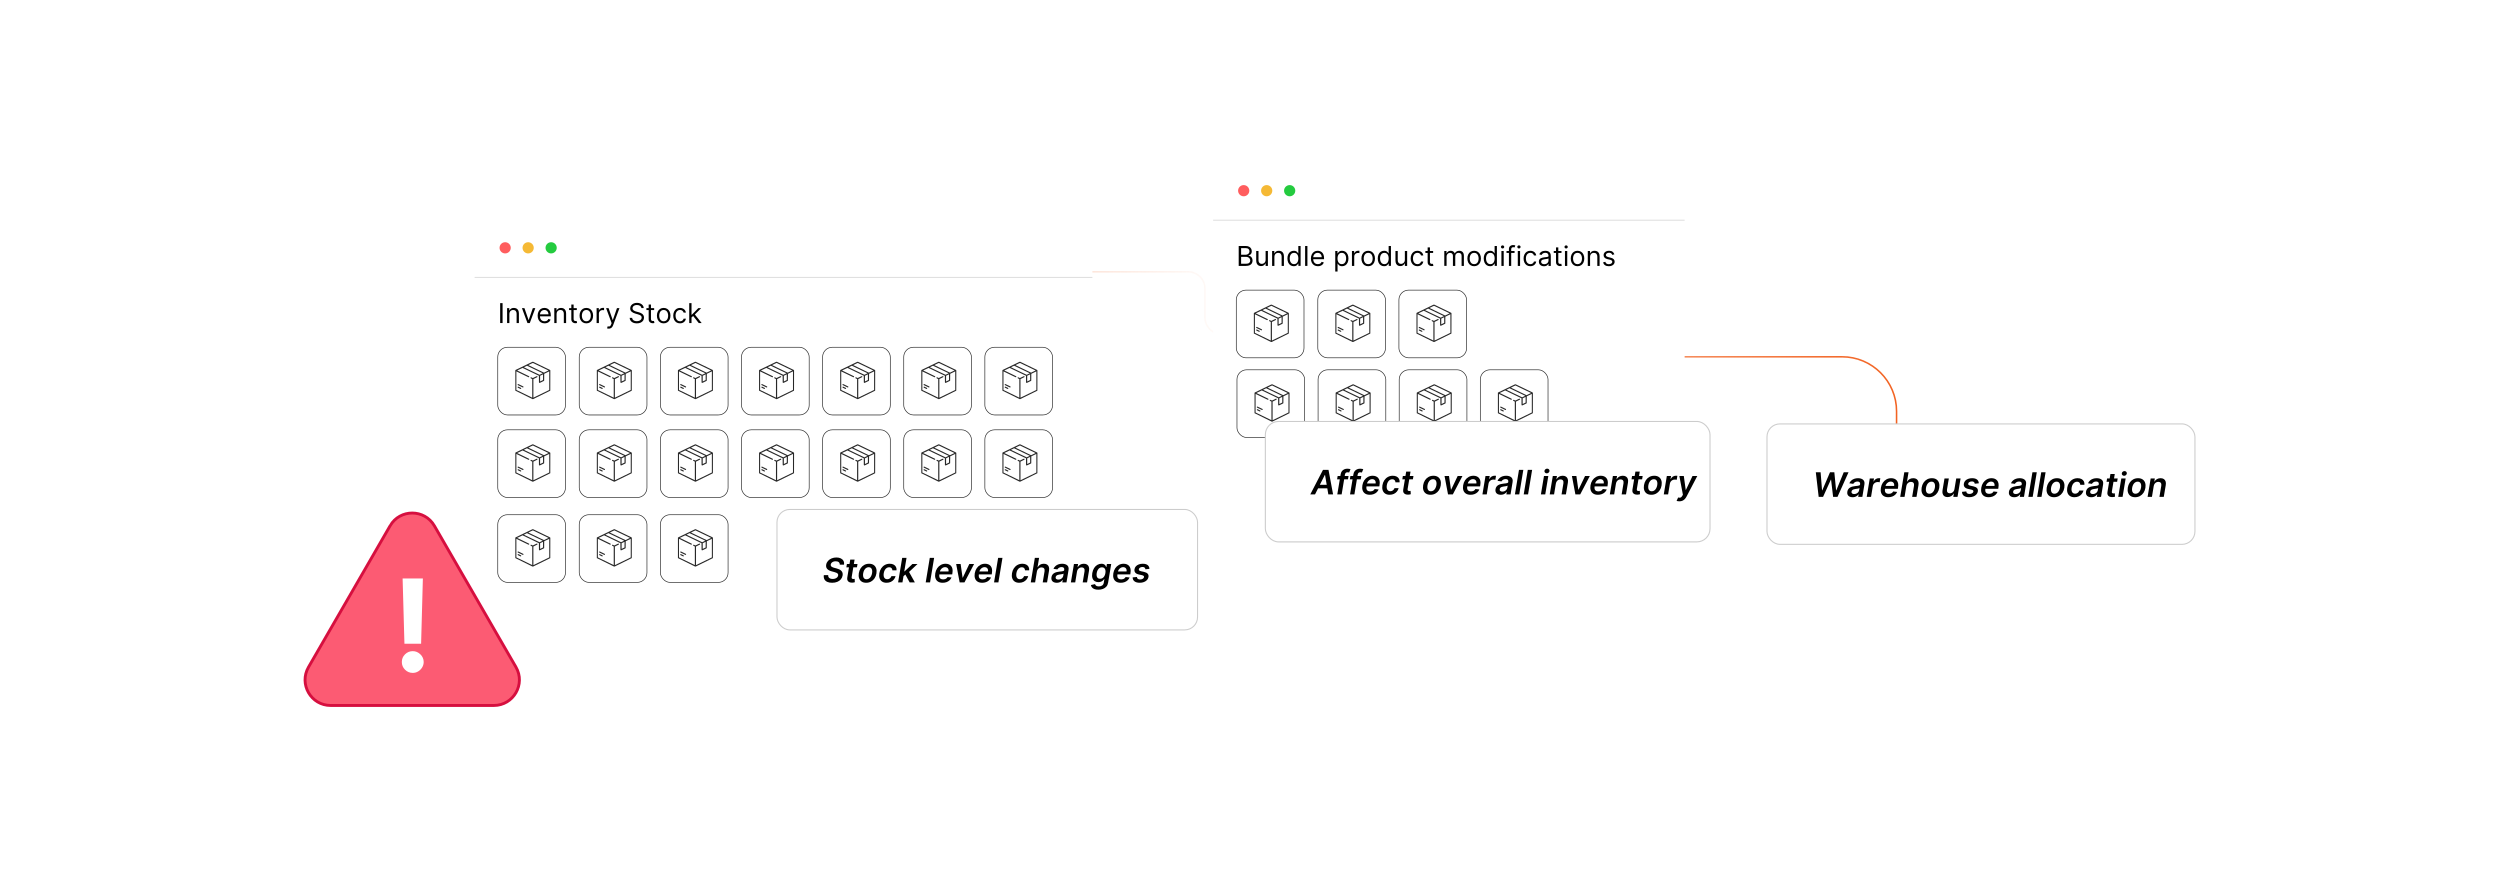 <?xml version="1.0" encoding="UTF-8"?><svg id="a" xmlns="http://www.w3.org/2000/svg" xmlns:xlink="http://www.w3.org/1999/xlink" viewBox="0 0 860 300"><defs><linearGradient id="b" x1="173.775" y1="139.245" x2="652.687" y2="139.245" gradientUnits="userSpaceOnUse"><stop offset="0" stop-color="#f26322"/><stop offset=".127" stop-color="#f26322" stop-opacity=".718"/><stop offset=".276" stop-color="#f26322" stop-opacity=".413"/><stop offset=".4" stop-color="#f26322" stop-opacity=".19"/><stop offset=".492" stop-color="#f26322" stop-opacity=".052"/><stop offset=".542" stop-color="#f26322" stop-opacity="0"/><stop offset=".6" stop-color="#f26322" stop-opacity=".15"/><stop offset=".747" stop-color="#f26322" stop-opacity=".51"/><stop offset=".868" stop-color="#f26322" stop-opacity=".774"/><stop offset=".955" stop-color="#f26322" stop-opacity=".938"/><stop offset="1" stop-color="#f26322"/></linearGradient><filter id="c" x="151.795" y="62.995" width="235.44" height="158.16" filterUnits="userSpaceOnUse"><feOffset dx="0" dy="0"/><feGaussianBlur result="d" stdDeviation="3.802"/><feFlood flood-color="#969696" flood-opacity=".3"/><feComposite in2="d" operator="in"/><feComposite in="SourceGraphic"/></filter><filter id="e" x="405.715" y="43.315" width="185.28" height="134.64" filterUnits="userSpaceOnUse"><feOffset dx="0" dy="0"/><feGaussianBlur result="f" stdDeviation="3.802"/><feFlood flood-color="#969696" flood-opacity=".3"/><feComposite in2="f" operator="in"/><feComposite in="SourceGraphic"/></filter><filter id="g" x="262.396" y="170.476" width="154.56" height="51.12" filterUnits="userSpaceOnUse"><feOffset dx="0" dy="0"/><feGaussianBlur result="h" stdDeviation="1.494"/><feFlood flood-color="#848484" flood-opacity=".3"/><feComposite in2="h" operator="in"/><feComposite in="SourceGraphic"/></filter><filter id="i" x="430.27" y="140.11" width="162.96" height="51.36" filterUnits="userSpaceOnUse"><feOffset dx="0" dy="0"/><feGaussianBlur result="j" stdDeviation="1.537"/><feFlood flood-color="#848484" flood-opacity=".3"/><feComposite in2="j" operator="in"/><feComposite in="SourceGraphic"/></filter><filter id="k" x="602.917" y="140.917" width="156.96" height="51.36" filterUnits="userSpaceOnUse"><feOffset dx="0" dy="0"/><feGaussianBlur result="l" stdDeviation="1.508"/><feFlood flood-color="#848484" flood-opacity=".3"/><feComposite in2="l" operator="in"/><feComposite in="SourceGraphic"/></filter></defs><path d="M173.775,184.995h101.239c3.208,0,5.809-2.601,5.809-5.809v-79.882c0-3.208,2.601-5.809,5.809-5.809h122.071c3.208,0,5.809,2.601,5.809,5.809v9.889c0,3.208,2.601,5.809,5.809,5.809h26.774c3.208,0,5.809,2.601,5.809,5.809v13.912c0,3.208,2.601,5.809,5.809,5.809h109.078v-17.794h65.876c10.354,0,18.748,8.394,18.748,18.748v38.197" fill="none" stroke="url(#b)" stroke-miterlimit="10" stroke-width=".541"/><rect x="163.266" y="74.485" width="212.512" height="135.098" rx="4.904" ry="4.904" fill="#fff" filter="url(#c)"/><line x1="163.266" y1="95.382" x2="375.778" y2="95.382" fill="#fff" stroke="#ccc" stroke-miterlimit="10" stroke-width=".231"/><circle cx="173.775" cy="85.251" r="1.929" fill="#ff5d5e"/><circle cx="181.683" cy="85.251" r="1.929" fill="#f5b935"/><circle cx="189.591" cy="85.251" r="1.929" fill="#24cb3f"/><rect x="171.227" y="119.46" width="23.29" height="23.29" rx="3.341" ry="3.341" fill="none" stroke="#282828" stroke-miterlimit="10" stroke-width=".23"/><path d="M183.385,137.299h-.201l-5.915-2.914v-7.032l.12-.106,5.777-2.789c.074-.031.163-.031.237,0l5.761,2.78c.074.044.162.102.151.201l-.015,6.947-5.915,2.914ZM188.66,127.427c-1.791-.837-3.569-1.71-5.348-2.575-.084-.014-1.274.61-1.467.696-.029.013-.061.021-.093.02.053.068.163.108.242.147,1.699.823,3.408,1.627,5.102,2.461l.099-.015c.418-.262.999-.422,1.406-.679.014-.009.071-.038.058-.055ZM186.651,128.382c-1.786-.825-3.546-1.71-5.325-2.553l-.076.001-1.03.492.569.298c1.617.752,3.213,1.577,4.832,2.304.292-.194.714-.302.997-.486.024-.016.045.003.032-.056ZM177.633,127.754v6.393l5.451,2.65v-6.393c-.156-.153-.731-.226-.574-.524.149-.284.571.134.784.154l1.305-.628c.222-.09.389.141.237.324l-1.349.673v6.393l5.451-2.65v-6.393l-1.729.833-.017,2.357c-.036.051-.085.082-.137.114-.268.168-.745.373-1.047.511-.214.098-.568.333-.612-.059-.01-.749.02-1.509-.016-2.251l-5.609-2.698c-.632.264-1.237.596-1.861.88l4.078,1.975c.223.175-.025.482-.252.328l-4.103-1.989ZM185.797,131.22l1.005-.49v-1.947l-1.005.477v1.959Z" fill="#282828"/><path d="M178.229,132.105c.057-.005.099.022.149.041.536.201,1.087.567,1.625.787.195.118.044.413-.16.362l-1.691-.822c-.166-.088-.107-.35.077-.367Z" fill="#282828"/><path d="M179.258,133.75c-.061.072-.158.06-.239.04-.138-.034-.686-.316-.831-.4-.248-.144-.121-.431.129-.381.057.011.796.37.865.417.115.077.178.203.076.324Z" fill="#282828"/><path d="M172.887,104.276v6.849h-.83v-6.849h.83Z"/><path d="M175.227,108.035v3.09h-.789v-5.137h.762v.803h.067c.12-.261.303-.471.549-.63.245-.16.561-.239.949-.239.348,0,.652.071.913.212s.464.355.608.642c.145.287.218.648.218,1.085v3.264h-.789v-3.21c0-.403-.105-.718-.315-.945-.21-.226-.497-.339-.863-.339-.252,0-.477.055-.674.164-.197.109-.352.269-.466.478-.114.209-.171.464-.171.763Z"/><path d="M184.149,105.988l-1.899,5.137h-.803l-1.899-5.137h.856l1.418,4.093h.054l1.418-4.093h.856Z"/><path d="M187.347,111.232c-.495,0-.921-.11-1.279-.329-.357-.22-.633-.527-.826-.923-.192-.396-.289-.856-.289-1.383,0-.526.097-.99.289-1.393.193-.403.463-.717.81-.943.347-.226.752-.339,1.216-.339.268,0,.531.044.793.134.261.089.498.233.712.433s.385.463.512.791c.127.328.19.731.19,1.21v.335h-3.96v-.682h3.157c0-.29-.058-.549-.172-.776-.115-.228-.277-.407-.488-.539s-.459-.197-.744-.197c-.315,0-.586.078-.815.232s-.404.356-.526.604c-.123.248-.185.513-.185.796v.455c0,.388.067.716.202.985.136.269.323.473.565.612.24.14.52.209.839.209.207,0,.396-.029.564-.088s.314-.148.436-.268.218-.268.284-.447l.763.214c-.08.258-.215.485-.404.681-.19.195-.424.347-.703.455-.278.108-.592.162-.94.162Z"/><path d="M191.467,108.035v3.09h-.789v-5.137h.762v.803h.067c.12-.261.303-.471.549-.63.245-.16.561-.239.949-.239.348,0,.652.071.913.212s.464.355.608.642c.145.287.218.648.218,1.085v3.264h-.789v-3.21c0-.403-.105-.718-.315-.945-.21-.226-.497-.339-.863-.339-.252,0-.477.055-.674.164-.197.109-.352.269-.466.478-.114.209-.171.464-.171.763Z"/><path d="M198.422,105.988v.669h-2.662v-.669h2.662ZM196.536,104.757h.789v4.896c0,.223.033.39.099.5s.15.184.254.221c.103.037.214.055.33.055.087,0,.158-.005.214-.015.056-.01.101-.019.134-.025l.16.709c-.054.02-.128.041-.224.062-.096.021-.218.032-.365.032-.223,0-.44-.048-.653-.144-.213-.096-.389-.242-.528-.438-.14-.196-.209-.443-.209-.742v-5.11Z"/><path d="M201.7,111.232c-.464,0-.87-.11-1.22-.331-.349-.221-.62-.529-.815-.926s-.293-.861-.293-1.391c0-.535.098-1.002.293-1.401s.467-.709.815-.93c.35-.221.756-.331,1.22-.331.463,0,.869.11,1.219.331.349.221.621.531.815.93.195.399.293.866.293,1.401,0,.53-.098.994-.293,1.391-.194.397-.467.706-.815.926-.35.221-.756.331-1.219.331ZM201.7,110.523c.352,0,.642-.09.869-.271.228-.18.396-.418.505-.712.109-.294.164-.613.164-.957s-.055-.664-.164-.96-.277-.536-.505-.719c-.228-.183-.518-.274-.869-.274-.352,0-.643.091-.87.274-.228.183-.396.422-.505.719s-.164.617-.164.96.055.662.164.957c.109.294.277.532.505.712.228.181.518.271.87.271Z"/><path d="M205.231,111.125v-5.137h.762v.776h.054c.094-.254.264-.46.509-.619s.521-.237.829-.237c.058,0,.131.001.218.003.087.002.152.006.197.01v.803c-.027-.007-.088-.018-.183-.032-.095-.015-.194-.022-.299-.022-.25,0-.473.052-.668.156-.194.103-.349.246-.461.428s-.169.389-.169.621v3.251h-.789Z"/><path d="M209.404,113.051c-.134,0-.253-.011-.357-.032-.105-.021-.178-.042-.218-.062l.201-.695c.191.049.361.067.508.053.147-.013.278-.079.394-.195.114-.117.22-.306.315-.567l.147-.401-1.899-5.164h.856l1.418,4.093h.054l1.418-4.093h.856l-2.181,5.886c-.098.266-.22.485-.364.661-.145.175-.312.305-.504.39-.19.085-.405.127-.644.127Z"/><path d="M220.642,105.988c-.04-.339-.203-.602-.488-.789-.286-.188-.636-.281-1.051-.281-.303,0-.567.049-.794.147s-.402.233-.528.404c-.126.172-.189.367-.189.585,0,.183.044.339.132.47s.201.239.339.325c.139.085.283.156.435.21.151.055.291.099.418.132l.695.187c.179.047.377.111.597.194s.431.195.632.336c.202.142.369.323.5.543.132.221.198.491.198.812,0,.37-.097.705-.29,1.003-.192.299-.474.536-.843.712-.369.176-.816.265-1.343.265-.49,0-.914-.08-1.272-.238-.357-.158-.639-.379-.843-.662s-.319-.612-.346-.986h.856c.021.258.109.472.262.64.153.169.347.293.582.374.235.082.489.122.761.122.317,0,.602-.052.854-.155s.451-.248.599-.435c.146-.186.221-.404.221-.654,0-.228-.064-.413-.191-.555-.127-.143-.294-.259-.501-.348-.208-.089-.432-.167-.673-.234l-.843-.241c-.534-.154-.958-.373-1.27-.659-.312-.285-.468-.659-.468-1.12,0-.383.103-.718.312-1.005.208-.287.489-.509.843-.669.353-.159.748-.239,1.185-.239.441,0,.834.079,1.177.236.344.157.616.372.818.644.201.272.308.581.319.926h-.803Z"/><path d="M225.028,105.988v.669h-2.662v-.669h2.662ZM223.143,104.757h.789v4.896c0,.223.033.39.099.5s.15.184.254.221c.103.037.214.055.33.055.087,0,.158-.005.214-.015.056-.01.101-.019.134-.025l.16.709c-.054.02-.128.041-.224.062-.096.021-.218.032-.365.032-.223,0-.44-.048-.653-.144-.213-.096-.389-.242-.528-.438-.14-.196-.209-.443-.209-.742v-5.11Z"/><path d="M228.307,111.232c-.464,0-.87-.11-1.22-.331-.349-.221-.62-.529-.815-.926s-.293-.861-.293-1.391c0-.535.098-1.002.293-1.401s.467-.709.815-.93c.35-.221.756-.331,1.22-.331.463,0,.869.11,1.219.331.349.221.621.531.815.93.195.399.293.866.293,1.401,0,.53-.098.994-.293,1.391-.194.397-.467.706-.815.926-.35.221-.756.331-1.219.331ZM228.307,110.523c.352,0,.642-.09.869-.271.228-.18.396-.418.505-.712.109-.294.164-.613.164-.957s-.055-.664-.164-.96-.277-.536-.505-.719c-.228-.183-.518-.274-.869-.274-.352,0-.643.091-.87.274-.228.183-.396.422-.505.719s-.164.617-.164.96.055.662.164.957c.109.294.277.532.505.712.228.181.518.271.87.271Z"/><path d="M233.925,111.232c-.482,0-.896-.114-1.244-.341-.348-.228-.615-.541-.803-.94s-.281-.855-.281-1.368c0-.522.097-.983.289-1.383.193-.4.463-.713.81-.94.347-.226.752-.339,1.216-.339.361,0,.686.067.977.201s.527.321.712.561c.185.241.3.522.345.843h-.789c-.06-.234-.193-.442-.399-.624-.207-.182-.483-.273-.831-.273-.308,0-.577.08-.808.239-.231.159-.411.383-.539.672-.128.289-.192.627-.192,1.015,0,.397.064.742.19,1.037s.304.523.535.685c.231.163.502.244.815.244.205,0,.391-.036.558-.107.168-.071.31-.174.425-.308.116-.134.199-.294.248-.481h.789c-.045.303-.154.576-.329.817-.176.242-.406.434-.692.575-.287.142-.619.212-.998.212Z"/><path d="M237.095,111.125v-6.849h.789v6.849h-.789ZM237.83,109.252l-.014-.977h.161l2.247-2.288h.977l-2.394,2.421h-.066l-.91.843ZM240.358,111.125l-2.007-2.542.562-.548,2.447,3.09h-1.003Z"/><rect x="171.227" y="147.858" width="23.29" height="23.29" rx="3.341" ry="3.341" fill="none" stroke="#282828" stroke-miterlimit="10" stroke-width=".23"/><path d="M183.385,165.698h-.201l-5.915-2.914v-7.032l.12-.106,5.777-2.789c.074-.031.163-.031.237,0l5.761,2.78c.074.044.162.102.151.201l-.015,6.947-5.915,2.914ZM188.66,155.826c-1.791-.837-3.569-1.71-5.348-2.575-.084-.014-1.274.61-1.467.696-.029.013-.061.021-.093.02.053.068.163.108.242.147,1.699.823,3.408,1.627,5.102,2.461l.099-.015c.418-.262.999-.422,1.406-.679.014-.009.071-.038.058-.055ZM186.651,156.781c-1.786-.825-3.546-1.71-5.325-2.553l-.076.001-1.03.492.569.298c1.617.752,3.213,1.577,4.832,2.304.292-.194.714-.302.997-.486.024-.016.045.003.032-.056ZM177.633,156.153v6.393l5.451,2.65v-6.393c-.156-.153-.731-.226-.574-.524.149-.284.571.134.784.154l1.305-.628c.222-.09.389.141.237.324l-1.349.673v6.393l5.451-2.65v-6.393l-1.729.833-.017,2.357c-.036.051-.085.082-.137.114-.268.168-.745.373-1.047.511-.214.098-.568.333-.612-.059-.01-.749.02-1.509-.016-2.251l-5.609-2.698c-.632.264-1.237.596-1.861.88l4.078,1.975c.223.175-.025.482-.252.328l-4.103-1.989ZM185.797,159.619l1.005-.49v-1.947l-1.005.477v1.959Z" fill="#282828"/><path d="M178.229,160.503c.057-.005.099.022.149.041.536.201,1.087.567,1.625.787.195.118.044.413-.16.362l-1.691-.822c-.166-.088-.107-.35.077-.367Z" fill="#282828"/><path d="M179.258,162.149c-.061.072-.158.06-.239.04-.138-.034-.686-.316-.831-.4-.248-.144-.121-.431.129-.381.057.011.796.37.865.417.115.077.178.203.076.324Z" fill="#282828"/><rect x="171.227" y="177.058" width="23.29" height="23.29" rx="3.341" ry="3.341" fill="none" stroke="#282828" stroke-miterlimit="10" stroke-width=".23"/><path d="M183.385,194.897h-.201l-5.915-2.914v-7.032l.12-.106,5.777-2.789c.074-.031.163-.031.237,0l5.761,2.78c.074.044.162.102.151.201l-.015,6.947-5.915,2.914ZM188.66,185.025c-1.791-.837-3.569-1.71-5.348-2.575-.084-.014-1.274.61-1.467.696-.029.013-.061.021-.093.02.053.068.163.108.242.147,1.699.823,3.408,1.627,5.102,2.461l.099-.015c.418-.262.999-.422,1.406-.679.014-.009.071-.038.058-.055ZM186.651,185.98c-1.786-.825-3.546-1.71-5.325-2.553l-.076.001-1.03.492.569.298c1.617.752,3.213,1.577,4.832,2.304.292-.194.714-.302.997-.486.024-.016.045.003.032-.056ZM177.633,185.352v6.393l5.451,2.65v-6.393c-.156-.153-.731-.226-.574-.524.149-.284.571.134.784.154l1.305-.628c.222-.09.389.141.237.324l-1.349.673v6.393l5.451-2.65v-6.393l-1.729.833-.017,2.357c-.036.051-.085.082-.137.114-.268.168-.745.373-1.047.511-.214.098-.568.333-.612-.059-.01-.749.02-1.509-.016-2.251l-5.609-2.698c-.632.264-1.237.596-1.861.88l4.078,1.975c.223.175-.025.482-.252.328l-4.103-1.989ZM185.797,188.818l1.005-.49v-1.947l-1.005.477v1.959Z" fill="#282828"/><path d="M178.229,189.703c.057-.005.099.022.149.041.536.201,1.087.567,1.625.787.195.118.044.413-.16.362l-1.691-.822c-.166-.088-.107-.35.077-.367Z" fill="#282828"/><path d="M179.258,191.348c-.061.072-.158.06-.239.04-.138-.034-.686-.316-.831-.4-.248-.144-.121-.431.129-.381.057.011.796.37.865.417.115.077.178.203.076.324Z" fill="#282828"/><rect x="199.262" y="119.46" width="23.29" height="23.29" rx="3.341" ry="3.341" fill="none" stroke="#282828" stroke-miterlimit="10" stroke-width=".23"/><path d="M211.42,137.299h-.201l-5.915-2.914v-7.032l.12-.106,5.777-2.789c.074-.031.163-.031.237,0l5.761,2.78c.074.044.162.102.151.201l-.015,6.947-5.915,2.914ZM216.695,127.427c-1.791-.837-3.569-1.71-5.348-2.575-.084-.014-1.274.61-1.467.696-.029.013-.061.021-.093.02.053.068.163.108.242.147,1.699.823,3.408,1.627,5.102,2.461l.099-.015c.418-.262.999-.422,1.406-.679.014-.009.071-.038.058-.055ZM214.686,128.382c-1.786-.825-3.546-1.71-5.325-2.553l-.076.001-1.03.492.569.298c1.617.752,3.213,1.577,4.832,2.304.292-.194.714-.302.997-.486.024-.016.045.003.032-.056ZM205.668,127.754v6.393l5.451,2.65v-6.393c-.156-.153-.731-.226-.574-.524.149-.284.571.134.784.154l1.305-.628c.222-.09.389.141.237.324l-1.349.673v6.393l5.451-2.65v-6.393l-1.729.833-.017,2.357c-.036.051-.085.082-.137.114-.268.168-.745.373-1.047.511-.214.098-.568.333-.612-.059-.01-.749.02-1.509-.016-2.251l-5.609-2.698c-.632.264-1.237.596-1.861.88l4.078,1.975c.223.175-.025.482-.252.328l-4.103-1.989ZM213.832,131.22l1.005-.49v-1.947l-1.005.477v1.959Z" fill="#282828"/><path d="M206.264,132.105c.057-.005.099.022.149.041.536.201,1.087.567,1.625.787.195.118.044.413-.16.362l-1.691-.822c-.166-.088-.107-.35.077-.367Z" fill="#282828"/><path d="M207.293,133.75c-.061.072-.158.06-.239.04-.138-.034-.686-.316-.831-.4-.248-.144-.121-.431.129-.381.057.011.796.37.865.417.115.077.178.203.076.324Z" fill="#282828"/><rect x="199.262" y="147.858" width="23.29" height="23.29" rx="3.341" ry="3.341" fill="none" stroke="#282828" stroke-miterlimit="10" stroke-width=".23"/><path d="M211.42,165.698h-.201l-5.915-2.914v-7.032l.12-.106,5.777-2.789c.074-.031.163-.031.237,0l5.761,2.78c.074.044.162.102.151.201l-.015,6.947-5.915,2.914ZM216.695,155.826c-1.791-.837-3.569-1.71-5.348-2.575-.084-.014-1.274.61-1.467.696-.029.013-.061.021-.093.02.053.068.163.108.242.147,1.699.823,3.408,1.627,5.102,2.461l.099-.015c.418-.262.999-.422,1.406-.679.014-.009.071-.038.058-.055ZM214.686,156.781c-1.786-.825-3.546-1.71-5.325-2.553l-.076.001-1.03.492.569.298c1.617.752,3.213,1.577,4.832,2.304.292-.194.714-.302.997-.486.024-.016.045.003.032-.056ZM205.668,156.153v6.393l5.451,2.65v-6.393c-.156-.153-.731-.226-.574-.524.149-.284.571.134.784.154l1.305-.628c.222-.09.389.141.237.324l-1.349.673v6.393l5.451-2.65v-6.393l-1.729.833-.017,2.357c-.036.051-.085.082-.137.114-.268.168-.745.373-1.047.511-.214.098-.568.333-.612-.059-.01-.749.02-1.509-.016-2.251l-5.609-2.698c-.632.264-1.237.596-1.861.88l4.078,1.975c.223.175-.025.482-.252.328l-4.103-1.989ZM213.832,159.619l1.005-.49v-1.947l-1.005.477v1.959Z" fill="#282828"/><path d="M206.264,160.503c.057-.005.099.022.149.041.536.201,1.087.567,1.625.787.195.118.044.413-.16.362l-1.691-.822c-.166-.088-.107-.35.077-.367Z" fill="#282828"/><path d="M207.293,162.149c-.061.072-.158.06-.239.04-.138-.034-.686-.316-.831-.4-.248-.144-.121-.431.129-.381.057.011.796.37.865.417.115.077.178.203.076.324Z" fill="#282828"/><rect x="199.262" y="177.058" width="23.29" height="23.29" rx="3.341" ry="3.341" fill="none" stroke="#282828" stroke-miterlimit="10" stroke-width=".23"/><path d="M211.42,194.897h-.201l-5.915-2.914v-7.032l.12-.106,5.777-2.789c.074-.031.163-.031.237,0l5.761,2.78c.074.044.162.102.151.201l-.015,6.947-5.915,2.914ZM216.695,185.025c-1.791-.837-3.569-1.71-5.348-2.575-.084-.014-1.274.61-1.467.696-.029.013-.061.021-.093.02.053.068.163.108.242.147,1.699.823,3.408,1.627,5.102,2.461l.099-.015c.418-.262.999-.422,1.406-.679.014-.009.071-.038.058-.055ZM214.686,185.98c-1.786-.825-3.546-1.71-5.325-2.553l-.076.001-1.03.492.569.298c1.617.752,3.213,1.577,4.832,2.304.292-.194.714-.302.997-.486.024-.016.045.003.032-.056ZM205.668,185.352v6.393l5.451,2.65v-6.393c-.156-.153-.731-.226-.574-.524.149-.284.571.134.784.154l1.305-.628c.222-.09.389.141.237.324l-1.349.673v6.393l5.451-2.65v-6.393l-1.729.833-.017,2.357c-.036.051-.085.082-.137.114-.268.168-.745.373-1.047.511-.214.098-.568.333-.612-.059-.01-.749.02-1.509-.016-2.251l-5.609-2.698c-.632.264-1.237.596-1.861.88l4.078,1.975c.223.175-.025.482-.252.328l-4.103-1.989ZM213.832,188.818l1.005-.49v-1.947l-1.005.477v1.959Z" fill="#282828"/><path d="M206.264,189.703c.057-.005.099.022.149.041.536.201,1.087.567,1.625.787.195.118.044.413-.16.362l-1.691-.822c-.166-.088-.107-.35.077-.367Z" fill="#282828"/><path d="M207.293,191.348c-.061.072-.158.06-.239.04-.138-.034-.686-.316-.831-.4-.248-.144-.121-.431.129-.381.057.011.796.37.865.417.115.077.178.203.076.324Z" fill="#282828"/><rect x="227.168" y="119.46" width="23.29" height="23.29" rx="3.341" ry="3.341" fill="none" stroke="#282828" stroke-miterlimit="10" stroke-width=".23"/><path d="M239.326,137.299h-.201l-5.915-2.914v-7.032l.12-.106,5.777-2.789c.074-.031.163-.031.237,0l5.761,2.78c.074.044.162.102.151.201l-.015,6.947-5.915,2.914ZM244.601,127.427c-1.791-.837-3.569-1.71-5.348-2.575-.084-.014-1.274.61-1.467.696-.029.013-.061.021-.093.02.053.068.163.108.242.147,1.699.823,3.408,1.627,5.102,2.461l.099-.015c.418-.262.999-.422,1.406-.679.014-.009.071-.038.058-.055ZM242.591,128.382c-1.786-.825-3.546-1.71-5.325-2.553l-.076.001-1.03.492.569.298c1.617.752,3.213,1.577,4.832,2.304.292-.194.714-.302.997-.486.024-.016.045.003.032-.056ZM233.573,127.754v6.393l5.451,2.65v-6.393c-.156-.153-.731-.226-.574-.524.149-.284.571.134.784.154l1.305-.628c.222-.09.389.141.237.324l-1.349.673v6.393l5.451-2.65v-6.393l-1.729.833-.017,2.357c-.036.051-.085.082-.137.114-.268.168-.745.373-1.047.511-.214.098-.568.333-.612-.059-.01-.749.02-1.509-.016-2.251l-5.609-2.698c-.632.264-1.237.596-1.861.88l4.078,1.975c.223.175-.025.482-.252.328l-4.103-1.989ZM241.737,131.22l1.005-.49v-1.947l-1.005.477v1.959Z" fill="#282828"/><path d="M234.17,132.105c.057-.005.099.022.149.041.536.201,1.087.567,1.625.787.195.118.044.413-.16.362l-1.691-.822c-.166-.088-.107-.35.077-.367Z" fill="#282828"/><path d="M235.199,133.75c-.061.072-.158.06-.239.04-.138-.034-.686-.316-.831-.4-.248-.144-.121-.431.129-.381.057.011.796.37.865.417.115.077.178.203.076.324Z" fill="#282828"/><rect x="227.168" y="147.858" width="23.29" height="23.29" rx="3.341" ry="3.341" fill="none" stroke="#282828" stroke-miterlimit="10" stroke-width=".23"/><path d="M239.326,165.698h-.201l-5.915-2.914v-7.032l.12-.106,5.777-2.789c.074-.031.163-.031.237,0l5.761,2.78c.074.044.162.102.151.201l-.015,6.947-5.915,2.914ZM244.601,155.826c-1.791-.837-3.569-1.71-5.348-2.575-.084-.014-1.274.61-1.467.696-.029.013-.061.021-.093.02.053.068.163.108.242.147,1.699.823,3.408,1.627,5.102,2.461l.099-.015c.418-.262.999-.422,1.406-.679.014-.009.071-.038.058-.055ZM242.591,156.781c-1.786-.825-3.546-1.71-5.325-2.553l-.076.001-1.03.492.569.298c1.617.752,3.213,1.577,4.832,2.304.292-.194.714-.302.997-.486.024-.016.045.003.032-.056ZM233.573,156.153v6.393l5.451,2.65v-6.393c-.156-.153-.731-.226-.574-.524.149-.284.571.134.784.154l1.305-.628c.222-.09.389.141.237.324l-1.349.673v6.393l5.451-2.65v-6.393l-1.729.833-.017,2.357c-.036.051-.085.082-.137.114-.268.168-.745.373-1.047.511-.214.098-.568.333-.612-.059-.01-.749.02-1.509-.016-2.251l-5.609-2.698c-.632.264-1.237.596-1.861.88l4.078,1.975c.223.175-.025.482-.252.328l-4.103-1.989ZM241.737,159.619l1.005-.49v-1.947l-1.005.477v1.959Z" fill="#282828"/><path d="M234.17,160.503c.057-.005.099.022.149.041.536.201,1.087.567,1.625.787.195.118.044.413-.16.362l-1.691-.822c-.166-.088-.107-.35.077-.367Z" fill="#282828"/><path d="M235.199,162.149c-.061.072-.158.06-.239.04-.138-.034-.686-.316-.831-.4-.248-.144-.121-.431.129-.381.057.011.796.37.865.417.115.077.178.203.076.324Z" fill="#282828"/><rect x="227.168" y="177.058" width="23.29" height="23.29" rx="3.341" ry="3.341" fill="none" stroke="#282828" stroke-miterlimit="10" stroke-width=".23"/><path d="M239.326,194.897h-.201l-5.915-2.914v-7.032l.12-.106,5.777-2.789c.074-.031.163-.031.237,0l5.761,2.78c.074.044.162.102.151.201l-.015,6.947-5.915,2.914ZM244.601,185.025c-1.791-.837-3.569-1.71-5.348-2.575-.084-.014-1.274.61-1.467.696-.029.013-.061.021-.093.02.053.068.163.108.242.147,1.699.823,3.408,1.627,5.102,2.461l.099-.015c.418-.262.999-.422,1.406-.679.014-.009.071-.038.058-.055ZM242.591,185.98c-1.786-.825-3.546-1.71-5.325-2.553l-.076.001-1.03.492.569.298c1.617.752,3.213,1.577,4.832,2.304.292-.194.714-.302.997-.486.024-.016.045.003.032-.056ZM233.573,185.352v6.393l5.451,2.65v-6.393c-.156-.153-.731-.226-.574-.524.149-.284.571.134.784.154l1.305-.628c.222-.09.389.141.237.324l-1.349.673v6.393l5.451-2.65v-6.393l-1.729.833-.017,2.357c-.036.051-.085.082-.137.114-.268.168-.745.373-1.047.511-.214.098-.568.333-.612-.059-.01-.749.02-1.509-.016-2.251l-5.609-2.698c-.632.264-1.237.596-1.861.88l4.078,1.975c.223.175-.025.482-.252.328l-4.103-1.989ZM241.737,188.818l1.005-.49v-1.947l-1.005.477v1.959Z" fill="#282828"/><path d="M234.17,189.703c.057-.005.099.022.149.041.536.201,1.087.567,1.625.787.195.118.044.413-.16.362l-1.691-.822c-.166-.088-.107-.35.077-.367Z" fill="#282828"/><path d="M235.199,191.348c-.061.072-.158.06-.239.04-.138-.034-.686-.316-.831-.4-.248-.144-.121-.431.129-.381.057.011.796.37.865.417.115.077.178.203.076.324Z" fill="#282828"/><rect x="255.073" y="119.46" width="23.29" height="23.29" rx="3.341" ry="3.341" fill="none" stroke="#282828" stroke-miterlimit="10" stroke-width=".23"/><path d="M267.231,137.299h-.201l-5.915-2.914v-7.032l.12-.106,5.777-2.789c.074-.031.163-.031.237,0l5.761,2.78c.074.044.162.102.151.201l-.015,6.947-5.915,2.914ZM272.506,127.427c-1.791-.837-3.569-1.71-5.348-2.575-.084-.014-1.274.61-1.467.696-.029.013-.061.021-.093.02.053.068.163.108.242.147,1.699.823,3.408,1.627,5.102,2.461l.099-.015c.418-.262.999-.422,1.406-.679.014-.009.071-.038.058-.055ZM270.497,128.382c-1.786-.825-3.546-1.71-5.325-2.553l-.076.001-1.03.492.569.298c1.617.752,3.213,1.577,4.832,2.304.292-.194.714-.302.997-.486.024-.016.045.003.032-.056ZM261.479,127.754v6.393l5.451,2.65v-6.393c-.156-.153-.731-.226-.574-.524.149-.284.571.134.784.154l1.305-.628c.222-.09.389.141.237.324l-1.349.673v6.393l5.451-2.65v-6.393l-1.729.833-.017,2.357c-.036.051-.085.082-.137.114-.268.168-.745.373-1.047.511-.214.098-.568.333-.612-.059-.01-.749.02-1.509-.016-2.251l-5.609-2.698c-.632.264-1.237.596-1.861.88l4.078,1.975c.223.175-.025.482-.252.328l-4.103-1.989ZM269.643,131.22l1.005-.49v-1.947l-1.005.477v1.959Z" fill="#282828"/><path d="M262.075,132.105c.057-.005.099.022.149.041.536.201,1.087.567,1.625.787.195.118.044.413-.16.362l-1.691-.822c-.166-.088-.107-.35.077-.367Z" fill="#282828"/><path d="M263.104,133.75c-.061.072-.158.06-.239.04-.138-.034-.686-.316-.831-.4-.248-.144-.121-.431.129-.381.057.011.796.37.865.417.115.077.178.203.076.324Z" fill="#282828"/><rect x="255.073" y="147.858" width="23.29" height="23.29" rx="3.341" ry="3.341" fill="none" stroke="#282828" stroke-miterlimit="10" stroke-width=".23"/><path d="M267.231,165.698h-.201l-5.915-2.914v-7.032l.12-.106,5.777-2.789c.074-.031.163-.031.237,0l5.761,2.78c.074.044.162.102.151.201l-.015,6.947-5.915,2.914ZM272.506,155.826c-1.791-.837-3.569-1.71-5.348-2.575-.084-.014-1.274.61-1.467.696-.029.013-.061.021-.093.02.053.068.163.108.242.147,1.699.823,3.408,1.627,5.102,2.461l.099-.015c.418-.262.999-.422,1.406-.679.014-.009.071-.038.058-.055ZM270.497,156.781c-1.786-.825-3.546-1.71-5.325-2.553l-.076.001-1.03.492.569.298c1.617.752,3.213,1.577,4.832,2.304.292-.194.714-.302.997-.486.024-.016.045.003.032-.056ZM261.479,156.153v6.393l5.451,2.65v-6.393c-.156-.153-.731-.226-.574-.524.149-.284.571.134.784.154l1.305-.628c.222-.09.389.141.237.324l-1.349.673v6.393l5.451-2.65v-6.393l-1.729.833-.017,2.357c-.036.051-.085.082-.137.114-.268.168-.745.373-1.047.511-.214.098-.568.333-.612-.059-.01-.749.02-1.509-.016-2.251l-5.609-2.698c-.632.264-1.237.596-1.861.88l4.078,1.975c.223.175-.025.482-.252.328l-4.103-1.989ZM269.643,159.619l1.005-.49v-1.947l-1.005.477v1.959Z" fill="#282828"/><path d="M262.075,160.503c.057-.005.099.022.149.041.536.201,1.087.567,1.625.787.195.118.044.413-.16.362l-1.691-.822c-.166-.088-.107-.35.077-.367Z" fill="#282828"/><path d="M263.104,162.149c-.061.072-.158.06-.239.04-.138-.034-.686-.316-.831-.4-.248-.144-.121-.431.129-.381.057.011.796.37.865.417.115.077.178.203.076.324Z" fill="#282828"/><rect x="282.979" y="119.46" width="23.29" height="23.29" rx="3.341" ry="3.341" fill="none" stroke="#282828" stroke-miterlimit="10" stroke-width=".23"/><path d="M295.137,137.299h-.201l-5.915-2.914v-7.032l.12-.106,5.777-2.789c.074-.031.163-.031.237,0l5.761,2.78c.074.044.162.102.151.201l-.015,6.947-5.915,2.914ZM300.412,127.427c-1.791-.837-3.569-1.71-5.348-2.575-.084-.014-1.274.61-1.467.696-.029.013-.061.021-.093.02.053.068.163.108.242.147,1.699.823,3.408,1.627,5.102,2.461l.099-.015c.418-.262.999-.422,1.406-.679.014-.009.071-.038.058-.055ZM298.402,128.382c-1.786-.825-3.546-1.71-5.325-2.553l-.076.001-1.03.492.569.298c1.617.752,3.213,1.577,4.832,2.304.292-.194.714-.302.997-.486.024-.016.045.003.032-.056ZM289.384,127.754v6.393l5.451,2.65v-6.393c-.156-.153-.731-.226-.574-.524.149-.284.571.134.784.154l1.305-.628c.222-.09.389.141.237.324l-1.349.673v6.393l5.451-2.65v-6.393l-1.729.833-.017,2.357c-.036.051-.085.082-.137.114-.268.168-.745.373-1.047.511-.214.098-.568.333-.612-.059-.01-.749.02-1.509-.016-2.251l-5.609-2.698c-.632.264-1.237.596-1.861.88l4.078,1.975c.223.175-.025.482-.252.328l-4.103-1.989ZM297.548,131.22l1.005-.49v-1.947l-1.005.477v1.959Z" fill="#282828"/><path d="M289.981,132.105c.057-.005.099.022.149.041.536.201,1.087.567,1.625.787.195.118.044.413-.16.362l-1.691-.822c-.166-.088-.107-.35.077-.367Z" fill="#282828"/><path d="M291.01,133.75c-.061.072-.158.06-.239.04-.138-.034-.686-.316-.831-.4-.248-.144-.121-.431.129-.381.057.011.796.37.865.417.115.077.178.203.076.324Z" fill="#282828"/><rect x="282.979" y="147.858" width="23.29" height="23.29" rx="3.341" ry="3.341" fill="none" stroke="#282828" stroke-miterlimit="10" stroke-width=".23"/><path d="M295.137,165.698h-.201l-5.915-2.914v-7.032l.12-.106,5.777-2.789c.074-.031.163-.031.237,0l5.761,2.78c.074.044.162.102.151.201l-.015,6.947-5.915,2.914ZM300.412,155.826c-1.791-.837-3.569-1.71-5.348-2.575-.084-.014-1.274.61-1.467.696-.029.013-.061.021-.093.02.053.068.163.108.242.147,1.699.823,3.408,1.627,5.102,2.461l.099-.015c.418-.262.999-.422,1.406-.679.014-.009.071-.038.058-.055ZM298.402,156.781c-1.786-.825-3.546-1.71-5.325-2.553l-.076.001-1.03.492.569.298c1.617.752,3.213,1.577,4.832,2.304.292-.194.714-.302.997-.486.024-.016.045.003.032-.056ZM289.384,156.153v6.393l5.451,2.65v-6.393c-.156-.153-.731-.226-.574-.524.149-.284.571.134.784.154l1.305-.628c.222-.09.389.141.237.324l-1.349.673v6.393l5.451-2.65v-6.393l-1.729.833-.017,2.357c-.036.051-.085.082-.137.114-.268.168-.745.373-1.047.511-.214.098-.568.333-.612-.059-.01-.749.02-1.509-.016-2.251l-5.609-2.698c-.632.264-1.237.596-1.861.88l4.078,1.975c.223.175-.025.482-.252.328l-4.103-1.989ZM297.548,159.619l1.005-.49v-1.947l-1.005.477v1.959Z" fill="#282828"/><path d="M289.981,160.503c.057-.005.099.022.149.041.536.201,1.087.567,1.625.787.195.118.044.413-.16.362l-1.691-.822c-.166-.088-.107-.35.077-.367Z" fill="#282828"/><path d="M291.01,162.149c-.061.072-.158.06-.239.04-.138-.034-.686-.316-.831-.4-.248-.144-.121-.431.129-.381.057.011.796.37.865.417.115.077.178.203.076.324Z" fill="#282828"/><rect x="310.884" y="119.46" width="23.29" height="23.29" rx="3.341" ry="3.341" fill="none" stroke="#282828" stroke-miterlimit="10" stroke-width=".23"/><path d="M323.042,137.299h-.201l-5.915-2.914v-7.032l.12-.106,5.777-2.789c.074-.031.163-.031.237,0l5.761,2.78c.074.044.162.102.151.201l-.015,6.947-5.915,2.914ZM328.317,127.427c-1.791-.837-3.569-1.71-5.348-2.575-.084-.014-1.274.61-1.467.696-.029.013-.061.021-.093.02.053.068.163.108.242.147,1.699.823,3.408,1.627,5.102,2.461l.099-.015c.418-.262.999-.422,1.406-.679.014-.009.071-.038.058-.055ZM326.308,128.382c-1.786-.825-3.546-1.71-5.325-2.553l-.076.001-1.03.492.569.298c1.617.752,3.213,1.577,4.832,2.304.292-.194.714-.302.997-.486.024-.016.045.003.032-.056ZM317.29,127.754v6.393l5.451,2.65v-6.393c-.156-.153-.731-.226-.574-.524.149-.284.571.134.784.154l1.305-.628c.222-.09.389.141.237.324l-1.349.673v6.393l5.451-2.65v-6.393l-1.729.833-.017,2.357c-.036.051-.085.082-.137.114-.268.168-.745.373-1.047.511-.214.098-.568.333-.612-.059-.01-.749.02-1.509-.016-2.251l-5.609-2.698c-.632.264-1.237.596-1.861.88l4.078,1.975c.223.175-.025.482-.252.328l-4.103-1.989ZM325.454,131.22l1.005-.49v-1.947l-1.005.477v1.959Z" fill="#282828"/><path d="M317.886,132.105c.057-.005.099.022.149.041.536.201,1.087.567,1.625.787.195.118.044.413-.16.362l-1.691-.822c-.166-.088-.107-.35.077-.367Z" fill="#282828"/><path d="M318.915,133.75c-.061.072-.158.06-.239.04-.138-.034-.686-.316-.831-.4-.248-.144-.121-.431.129-.381.057.011.796.37.865.417.115.077.178.203.076.324Z" fill="#282828"/><rect x="310.884" y="147.858" width="23.29" height="23.29" rx="3.341" ry="3.341" fill="none" stroke="#282828" stroke-miterlimit="10" stroke-width=".23"/><path d="M323.042,165.698h-.201l-5.915-2.914v-7.032l.12-.106,5.777-2.789c.074-.031.163-.031.237,0l5.761,2.78c.074.044.162.102.151.201l-.015,6.947-5.915,2.914ZM328.317,155.826c-1.791-.837-3.569-1.71-5.348-2.575-.084-.014-1.274.61-1.467.696-.029.013-.061.021-.093.02.053.068.163.108.242.147,1.699.823,3.408,1.627,5.102,2.461l.099-.015c.418-.262.999-.422,1.406-.679.014-.009.071-.038.058-.055ZM326.308,156.781c-1.786-.825-3.546-1.71-5.325-2.553l-.076.001-1.03.492.569.298c1.617.752,3.213,1.577,4.832,2.304.292-.194.714-.302.997-.486.024-.016.045.003.032-.056ZM317.29,156.153v6.393l5.451,2.65v-6.393c-.156-.153-.731-.226-.574-.524.149-.284.571.134.784.154l1.305-.628c.222-.09.389.141.237.324l-1.349.673v6.393l5.451-2.65v-6.393l-1.729.833-.017,2.357c-.036.051-.085.082-.137.114-.268.168-.745.373-1.047.511-.214.098-.568.333-.612-.059-.01-.749.02-1.509-.016-2.251l-5.609-2.698c-.632.264-1.237.596-1.861.88l4.078,1.975c.223.175-.025.482-.252.328l-4.103-1.989ZM325.454,159.619l1.005-.49v-1.947l-1.005.477v1.959Z" fill="#282828"/><path d="M317.886,160.503c.057-.005.099.022.149.041.536.201,1.087.567,1.625.787.195.118.044.413-.16.362l-1.691-.822c-.166-.088-.107-.35.077-.367Z" fill="#282828"/><path d="M318.915,162.149c-.061.072-.158.06-.239.04-.138-.034-.686-.316-.831-.4-.248-.144-.121-.431.129-.381.057.011.796.37.865.417.115.077.178.203.076.324Z" fill="#282828"/><rect x="338.79" y="119.46" width="23.29" height="23.29" rx="3.341" ry="3.341" fill="none" stroke="#282828" stroke-miterlimit="10" stroke-width=".23"/><path d="M350.947,137.299h-.201l-5.915-2.914v-7.032l.12-.106,5.777-2.789c.074-.031.163-.031.237,0l5.761,2.78c.074.044.162.102.151.201l-.015,6.947-5.915,2.914ZM356.223,127.427c-1.791-.837-3.569-1.71-5.348-2.575-.084-.014-1.274.61-1.467.696-.029.013-.061.021-.093.02.053.068.163.108.242.147,1.699.823,3.408,1.627,5.102,2.461l.099-.015c.418-.262.999-.422,1.406-.679.014-.009.071-.038.058-.055ZM354.213,128.382c-1.786-.825-3.546-1.71-5.325-2.553l-.076.001-1.03.492.569.298c1.617.752,3.213,1.577,4.832,2.304.292-.194.714-.302.997-.486.024-.016.045.003.032-.056ZM345.195,127.754v6.393l5.451,2.65v-6.393c-.156-.153-.731-.226-.574-.524.149-.284.571.134.784.154l1.305-.628c.222-.09.389.141.237.324l-1.349.673v6.393l5.451-2.65v-6.393l-1.729.833-.017,2.357c-.036.051-.085.082-.137.114-.268.168-.745.373-1.047.511-.214.098-.568.333-.612-.059-.01-.749.02-1.509-.016-2.251l-5.609-2.698c-.632.264-1.237.596-1.861.88l4.078,1.975c.223.175-.025.482-.252.328l-4.103-1.989ZM353.359,131.22l1.005-.49v-1.947l-1.005.477v1.959Z" fill="#282828"/><path d="M345.791,132.105c.057-.005.099.022.149.041.536.201,1.087.567,1.625.787.195.118.044.413-.16.362l-1.691-.822c-.166-.088-.107-.35.077-.367Z" fill="#282828"/><path d="M346.82,133.75c-.061.072-.158.06-.239.04-.138-.034-.686-.316-.831-.4-.248-.144-.121-.431.129-.381.057.011.796.37.865.417.115.077.178.203.076.324Z" fill="#282828"/><rect x="338.79" y="147.858" width="23.29" height="23.29" rx="3.341" ry="3.341" fill="none" stroke="#282828" stroke-miterlimit="10" stroke-width=".23"/><path d="M350.947,165.698h-.201l-5.915-2.914v-7.032l.12-.106,5.777-2.789c.074-.031.163-.031.237,0l5.761,2.78c.074.044.162.102.151.201l-.015,6.947-5.915,2.914ZM356.223,155.826c-1.791-.837-3.569-1.71-5.348-2.575-.084-.014-1.274.61-1.467.696-.029.013-.061.021-.093.02.053.068.163.108.242.147,1.699.823,3.408,1.627,5.102,2.461l.099-.015c.418-.262.999-.422,1.406-.679.014-.009.071-.038.058-.055ZM354.213,156.781c-1.786-.825-3.546-1.71-5.325-2.553l-.076.001-1.03.492.569.298c1.617.752,3.213,1.577,4.832,2.304.292-.194.714-.302.997-.486.024-.016.045.003.032-.056ZM345.195,156.153v6.393l5.451,2.65v-6.393c-.156-.153-.731-.226-.574-.524.149-.284.571.134.784.154l1.305-.628c.222-.09.389.141.237.324l-1.349.673v6.393l5.451-2.65v-6.393l-1.729.833-.017,2.357c-.036.051-.085.082-.137.114-.268.168-.745.373-1.047.511-.214.098-.568.333-.612-.059-.01-.749.02-1.509-.016-2.251l-5.609-2.698c-.632.264-1.237.596-1.861.88l4.078,1.975c.223.175-.025.482-.252.328l-4.103-1.989ZM353.359,159.619l1.005-.49v-1.947l-1.005.477v1.959Z" fill="#282828"/><path d="M345.791,160.503c.057-.005.099.022.149.041.536.201,1.087.567,1.625.787.195.118.044.413-.16.362l-1.691-.822c-.166-.088-.107-.35.077-.367Z" fill="#282828"/><path d="M346.82,162.149c-.061.072-.158.06-.239.04-.138-.034-.686-.316-.831-.4-.248-.144-.121-.431.129-.381.057.011.796.37.865.417.115.077.178.203.076.324Z" fill="#282828"/><rect x="417.322" y="54.83" width="162.193" height="111.71" rx="4.904" ry="4.904" fill="#fff" filter="url(#e)"/><line x1="417.322" y1="75.727" x2="579.515" y2="75.727" fill="#fff" stroke="#ccc" stroke-miterlimit="10" stroke-width=".231"/><circle cx="427.831" cy="65.596" r="1.929" fill="#ff5d5e"/><circle cx="435.739" cy="65.596" r="1.929" fill="#f5b935"/><circle cx="443.647" cy="65.596" r="1.929" fill="#24cb3f"/><rect x="425.284" y="99.805" width="23.29" height="23.29" rx="3.341" ry="3.341" fill="none" stroke="#282828" stroke-miterlimit="10" stroke-width=".23"/><path d="M437.441,117.644h-.201l-5.915-2.914v-7.032l.12-.106,5.777-2.789c.074-.031.163-.031.237,0l5.761,2.78c.074.044.162.102.151.201l-.015,6.947-5.915,2.914ZM442.716,107.772c-1.791-.837-3.569-1.71-5.348-2.575-.084-.014-1.274.61-1.467.696-.029.013-.061.021-.093.02.053.068.163.108.242.147,1.699.823,3.408,1.627,5.102,2.461l.099-.015c.418-.262.999-.422,1.406-.679.014-.009.071-.038.058-.055ZM440.707,108.727c-1.786-.825-3.546-1.71-5.325-2.553l-.076.001-1.03.492.569.298c1.617.752,3.213,1.577,4.832,2.304.292-.194.714-.302.997-.486.024-.016.045.003.032-.056ZM431.689,108.099v6.393l5.451,2.65v-6.393c-.156-.153-.731-.226-.574-.524.149-.284.571.134.784.154l1.305-.628c.222-.09.389.141.237.324l-1.349.673v6.393l5.451-2.65v-6.393l-1.729.833-.017,2.357c-.036.051-.085.082-.137.114-.268.168-.745.373-1.047.511-.214.098-.568.333-.612-.059-.01-.749.02-1.509-.016-2.251l-5.609-2.698c-.632.264-1.237.596-1.861.88l4.078,1.975c.223.175-.025.482-.252.328l-4.103-1.989ZM439.853,111.565l1.005-.49v-1.947l-1.005.477v1.959Z" fill="#282828"/><path d="M432.285,112.449c.057-.005.099.022.149.041.536.201,1.087.567,1.625.787.195.118.044.413-.16.362l-1.691-.822c-.166-.088-.107-.35.077-.367Z" fill="#282828"/><path d="M433.314,114.095c-.061.072-.158.06-.239.04-.138-.034-.686-.316-.831-.4-.248-.144-.121-.431.129-.381.057.011.796.37.865.417.115.077.178.203.076.324Z" fill="#282828"/><path d="M426.112,91.47v-6.849h2.394c.477,0,.871.082,1.181.246.31.164.541.383.692.659s.228.58.228.915c0,.294-.052.538-.155.729-.104.192-.24.343-.408.455-.169.111-.351.194-.547.247v.067c.209.014.42.087.632.221.212.134.389.326.532.575.143.25.214.555.214.916,0,.343-.078.652-.234.926-.156.274-.402.492-.739.652s-.774.241-1.315.241h-2.475ZM426.942,87.63h1.538c.249,0,.476-.049.677-.147.202-.098.362-.236.481-.415.12-.179.18-.388.18-.629,0-.301-.105-.557-.315-.768-.21-.21-.542-.316-.997-.316h-1.565v2.274ZM426.942,90.734h1.645c.542,0,.928-.105,1.156-.316.229-.211.343-.466.343-.768,0-.232-.06-.446-.178-.644s-.286-.356-.505-.475-.477-.179-.775-.179h-1.685v2.381Z"/><path d="M435.37,89.37v-3.037h.789v5.137h-.789v-.87h-.054c-.12.261-.308.482-.561.664-.255.182-.576.273-.964.273-.321,0-.606-.071-.856-.212-.25-.142-.446-.355-.589-.642s-.214-.648-.214-1.085v-3.264h.789v3.21c0,.374.105.673.315.896.211.223.48.334.809.334.195,0,.396-.05.6-.15.204-.1.376-.254.516-.461.139-.207.209-.472.209-.792Z"/><path d="M438.393,88.38v3.09h-.789v-5.137h.762v.803h.067c.12-.261.303-.471.549-.63.245-.16.561-.239.949-.239.348,0,.652.071.913.212s.464.355.608.642c.145.287.218.648.218,1.085v3.264h-.789v-3.21c0-.403-.105-.718-.315-.945-.21-.226-.497-.339-.863-.339-.252,0-.477.055-.674.164-.197.109-.352.269-.466.478-.114.209-.171.464-.171.763Z"/><path d="M445.055,91.577c-.428,0-.806-.108-1.134-.326-.328-.217-.584-.525-.769-.923-.185-.398-.277-.869-.277-1.413,0-.54.093-1.007.277-1.404.185-.397.443-.704.772-.92.33-.216.712-.324,1.145-.324.334,0,.599.055.794.166s.345.235.448.374.185.253.242.343h.067v-2.528h.789v6.849h-.763v-.789h-.094c-.058.093-.141.211-.247.352-.107.142-.26.268-.458.378-.199.11-.463.166-.793.166ZM445.161,90.868c.317,0,.585-.083.803-.249.219-.166.385-.397.499-.692.113-.295.17-.637.17-1.025,0-.383-.056-.72-.167-1.008s-.276-.514-.495-.676c-.219-.162-.488-.242-.81-.242-.334,0-.612.085-.834.256s-.388.401-.498.692c-.11.29-.166.617-.166.978,0,.366.057.697.169.995.113.297.28.534.502.709.222.175.498.262.827.262Z"/><path d="M449.75,84.621v6.849h-.789v-6.849h.789Z"/><path d="M453.348,91.577c-.495,0-.921-.11-1.279-.329-.357-.22-.633-.527-.826-.923-.192-.396-.289-.856-.289-1.383,0-.526.097-.99.289-1.393.193-.403.463-.717.81-.943.347-.226.752-.339,1.216-.339.268,0,.531.044.793.134.261.089.498.233.712.433s.385.463.512.791c.127.328.19.731.19,1.21v.335h-3.96v-.682h3.157c0-.29-.058-.549-.172-.776-.115-.228-.277-.407-.488-.539s-.459-.197-.744-.197c-.315,0-.586.078-.815.232s-.404.356-.526.604c-.123.248-.185.513-.185.796v.455c0,.388.067.716.202.985.136.269.323.473.565.612.24.14.52.209.839.209.207,0,.396-.029.564-.088s.314-.148.436-.268.218-.268.284-.447l.763.214c-.08.258-.215.485-.404.681-.19.195-.424.347-.703.455-.278.108-.592.162-.94.162Z"/><path d="M459.327,93.396v-7.063h.762v.816h.094c.059-.089.139-.204.243-.343.103-.139.253-.264.448-.374.194-.11.459-.166.794-.166.433,0,.814.108,1.144.324s.588.523.772.92c.185.397.277.865.277,1.404,0,.544-.092,1.015-.277,1.413-.185.398-.441.706-.769.923-.327.218-.705.326-1.133.326-.33,0-.595-.055-.793-.166s-.352-.236-.458-.378c-.107-.142-.19-.259-.248-.352h-.066v2.715h-.789ZM460.103,88.901c0,.388.057.73.171,1.025.113.295.279.526.498.692s.486.249.803.249c.33,0,.606-.087.828-.262.222-.175.389-.412.501-.709.112-.298.169-.629.169-.995,0-.361-.055-.688-.165-.978-.11-.291-.276-.522-.499-.692-.222-.17-.5-.256-.834-.256-.321,0-.591.081-.81.242-.219.162-.383.387-.495.676-.111.289-.167.625-.167,1.008Z"/><path d="M465.066,91.47v-5.137h.762v.776h.054c.094-.254.264-.46.509-.619s.521-.237.829-.237c.058,0,.131.001.218.003.087.002.152.006.197.01v.803c-.027-.007-.088-.018-.183-.032-.095-.015-.194-.022-.299-.022-.25,0-.473.052-.668.156-.194.103-.349.246-.461.428s-.169.389-.169.621v3.251h-.789Z"/><path d="M470.658,91.577c-.464,0-.87-.11-1.22-.331-.349-.221-.62-.529-.815-.926s-.293-.861-.293-1.391c0-.535.098-1.002.293-1.401s.467-.709.815-.93c.35-.221.756-.331,1.22-.331.463,0,.869.11,1.219.331.349.221.621.531.815.93.195.399.293.866.293,1.401,0,.53-.098.994-.293,1.391-.194.397-.467.706-.815.926-.35.221-.756.331-1.219.331ZM470.658,90.868c.352,0,.642-.09.869-.271.228-.18.396-.418.505-.712.109-.294.164-.613.164-.957s-.055-.664-.164-.96-.277-.536-.505-.719c-.228-.183-.518-.274-.869-.274-.352,0-.643.091-.87.274-.228.183-.396.422-.505.719s-.164.617-.164.96.055.662.164.957c.109.294.277.532.505.712.228.181.518.271.87.271Z"/><path d="M476.129,91.577c-.428,0-.806-.108-1.134-.326-.328-.217-.584-.525-.769-.923-.185-.398-.277-.869-.277-1.413,0-.54.093-1.007.277-1.404.185-.397.443-.704.772-.92.33-.216.712-.324,1.145-.324.334,0,.599.055.794.166s.345.235.448.374.185.253.242.343h.067v-2.528h.789v6.849h-.763v-.789h-.094c-.058.093-.141.211-.247.352-.107.142-.26.268-.458.378-.199.11-.463.166-.793.166ZM476.235,90.868c.317,0,.585-.083.803-.249.219-.166.385-.397.499-.692.113-.295.17-.637.17-1.025,0-.383-.056-.72-.167-1.008s-.276-.514-.495-.676c-.219-.162-.488-.242-.81-.242-.334,0-.612.085-.834.256s-.388.401-.498.692c-.11.29-.166.617-.166.978,0,.366.057.697.169.995.113.297.28.534.502.709.222.175.498.262.827.262Z"/><path d="M483.272,89.37v-3.037h.789v5.137h-.789v-.87h-.054c-.12.261-.308.482-.561.664-.255.182-.576.273-.964.273-.321,0-.606-.071-.856-.212-.25-.142-.446-.355-.589-.642s-.214-.648-.214-1.085v-3.264h.789v3.21c0,.374.105.673.315.896.211.223.48.334.809.334.195,0,.396-.05.6-.15.204-.1.376-.254.516-.461.139-.207.209-.472.209-.792Z"/><path d="M487.593,91.577c-.482,0-.896-.114-1.244-.341-.348-.228-.615-.541-.803-.94s-.281-.855-.281-1.368c0-.522.097-.983.289-1.383.193-.4.463-.713.81-.94.347-.226.752-.339,1.216-.339.361,0,.686.067.977.201s.527.321.712.561c.185.241.3.522.345.843h-.789c-.06-.234-.193-.442-.399-.624-.207-.182-.483-.273-.831-.273-.308,0-.577.08-.808.239-.231.159-.411.383-.539.672-.128.289-.192.627-.192,1.015,0,.397.064.742.19,1.037s.304.523.535.685c.231.163.502.244.815.244.205,0,.391-.036.558-.107.168-.071.31-.174.425-.308.116-.134.199-.294.248-.481h.789c-.045.303-.154.576-.329.817-.176.242-.406.434-.692.575-.287.142-.619.212-.998.212Z"/><path d="M492.996,86.333v.669h-2.662v-.669h2.662ZM491.11,85.102h.789v4.896c0,.223.033.39.099.5s.15.184.254.221c.103.037.214.055.33.055.087,0,.158-.005.214-.015.056-.01.101-.019.134-.025l.16.709c-.054.02-.128.041-.224.062-.096.021-.218.032-.365.032-.223,0-.44-.048-.653-.144-.213-.096-.389-.242-.528-.438-.14-.196-.209-.443-.209-.742v-5.11Z"/><path d="M496.836,91.47v-5.137h.762v.803h.067c.107-.274.279-.488.519-.641.238-.153.524-.229.859-.229.339,0,.621.076.848.229s.403.366.53.641h.054c.131-.266.328-.477.592-.634.263-.157.578-.236.946-.236.459,0,.835.143,1.127.43s.439.732.439,1.336v3.438h-.79v-3.438c0-.379-.103-.65-.31-.812s-.451-.244-.732-.244c-.361,0-.642.109-.84.326s-.297.492-.297.824v3.344h-.803v-3.518c0-.292-.095-.528-.284-.708-.19-.179-.434-.269-.732-.269-.205,0-.397.055-.574.164-.177.109-.319.26-.428.453s-.162.415-.162.667v3.21h-.789Z"/><path d="M507.109,91.577c-.464,0-.87-.11-1.22-.331-.349-.221-.62-.529-.815-.926s-.293-.861-.293-1.391c0-.535.098-1.002.293-1.401s.467-.709.815-.93c.35-.221.756-.331,1.22-.331.463,0,.869.11,1.219.331.349.221.621.531.815.93.195.399.293.866.293,1.401,0,.53-.098.994-.293,1.391-.194.397-.467.706-.815.926-.35.221-.756.331-1.219.331ZM507.109,90.868c.352,0,.642-.09.869-.271.228-.18.396-.418.505-.712.109-.294.164-.613.164-.957s-.055-.664-.164-.96-.277-.536-.505-.719c-.228-.183-.518-.274-.869-.274-.352,0-.643.091-.87.274-.228.183-.396.422-.505.719s-.164.617-.164.96.055.662.164.957c.109.294.277.532.505.712.228.181.518.271.87.271Z"/><path d="M512.581,91.577c-.428,0-.806-.108-1.134-.326-.328-.217-.584-.525-.769-.923-.185-.398-.277-.869-.277-1.413,0-.54.093-1.007.277-1.404.185-.397.443-.704.772-.92.33-.216.712-.324,1.145-.324.334,0,.599.055.794.166s.345.235.448.374.185.253.242.343h.067v-2.528h.789v6.849h-.763v-.789h-.094c-.058.093-.141.211-.247.352-.107.142-.26.268-.458.378-.199.11-.463.166-.793.166ZM512.688,90.868c.317,0,.585-.083.803-.249.219-.166.385-.397.499-.692.113-.295.17-.637.17-1.025,0-.383-.056-.72-.167-1.008s-.276-.514-.495-.676c-.219-.162-.488-.242-.81-.242-.334,0-.612.085-.834.256s-.388.401-.498.692c-.11.29-.166.617-.166.978,0,.366.057.697.169.995.113.297.28.534.502.709.222.175.498.262.827.262Z"/><path d="M516.888,85.477c-.154,0-.286-.053-.397-.157-.11-.105-.166-.231-.166-.378,0-.147.056-.273.166-.378.11-.105.242-.157.397-.157.153,0,.285.052.396.157.11.104.166.231.166.378,0,.147-.056.273-.166.378-.11.104-.242.157-.396.157ZM516.486,91.47v-5.137h.789v5.137h-.789Z"/><path d="M521.008,86.333v.669h-2.769v-.669h2.769ZM519.068,91.47v-5.846c0-.294.069-.54.207-.736.139-.196.317-.343.539-.441.221-.098.453-.147.698-.147.194,0,.352.016.476.047.122.031.214.06.273.087l-.228.682c-.04-.014-.095-.03-.165-.05s-.162-.03-.276-.03c-.261,0-.448.066-.564.198-.114.131-.172.324-.172.578v5.659h-.789Z"/><path d="M522.519,85.477c-.154,0-.286-.053-.397-.157-.11-.105-.166-.231-.166-.378,0-.147.056-.273.166-.378.11-.105.242-.157.397-.157.153,0,.285.052.396.157.11.104.166.231.166.378,0,.147-.056.273-.166.378-.11.104-.242.157-.396.157ZM522.118,91.47v-5.137h.789v5.137h-.789Z"/><path d="M526.439,91.577c-.482,0-.896-.114-1.244-.341-.348-.228-.615-.541-.803-.94s-.281-.855-.281-1.368c0-.522.097-.983.289-1.383.193-.4.463-.713.81-.94.347-.226.752-.339,1.216-.339.361,0,.686.067.977.201s.527.321.712.561c.185.241.3.522.345.843h-.789c-.06-.234-.193-.442-.399-.624-.207-.182-.483-.273-.831-.273-.308,0-.577.08-.808.239-.231.159-.411.383-.539.672-.128.289-.192.627-.192,1.015,0,.397.064.742.19,1.037s.304.523.535.685c.231.163.502.244.815.244.205,0,.391-.036.558-.107.168-.071.31-.174.425-.308.116-.134.199-.294.248-.481h.789c-.045.303-.154.576-.329.817-.176.242-.406.434-.692.575-.287.142-.619.212-.998.212Z"/><path d="M531.121,91.59c-.326,0-.621-.062-.887-.186-.266-.123-.476-.303-.632-.538s-.234-.52-.234-.855c0-.294.058-.534.174-.717.116-.184.272-.329.465-.433.194-.105.409-.184.644-.236.235-.052.473-.094.711-.126.312-.04.565-.071.761-.092.195-.021.338-.058.429-.109.09-.051.135-.141.135-.268v-.027c0-.33-.09-.586-.269-.769-.18-.183-.451-.274-.815-.274-.377,0-.673.082-.887.247s-.364.341-.451.528l-.749-.267c.134-.312.312-.556.536-.731.225-.175.47-.298.736-.368.267-.07.528-.105.787-.105.165,0,.355.019.57.059s.424.119.626.239c.201.121.369.302.503.545s.2.568.2.977v3.384h-.789v-.696h-.04c-.054.112-.143.231-.268.358-.125.127-.291.235-.498.325-.207.089-.461.134-.759.134ZM531.241,90.881c.311,0,.575-.061.791-.184.215-.123.378-.281.488-.475.11-.194.165-.398.165-.612v-.722c-.033.04-.106.076-.219.108s-.242.06-.388.084c-.146.023-.288.043-.425.06-.138.017-.248.03-.333.042-.205.027-.397.07-.573.129-.178.059-.32.147-.429.264-.107.117-.162.276-.162.477,0,.274.102.481.307.621.204.139.463.209.777.209Z"/><path d="M537.153,86.333v.669h-2.662v-.669h2.662ZM535.268,85.102h.789v4.896c0,.223.033.39.099.5s.15.184.254.221c.103.037.214.055.33.055.087,0,.158-.005.214-.015.056-.01.101-.019.134-.025l.16.709c-.054.02-.128.041-.224.062-.096.021-.218.032-.365.032-.223,0-.44-.048-.653-.144-.213-.096-.389-.242-.528-.438-.14-.196-.209-.443-.209-.742v-5.11Z"/><path d="M538.746,85.477c-.154,0-.286-.053-.397-.157-.11-.105-.166-.231-.166-.378,0-.147.056-.273.166-.378.11-.105.242-.157.397-.157.153,0,.285.052.396.157.11.104.166.231.166.378,0,.147-.056.273-.166.378-.11.104-.242.157-.396.157ZM538.345,91.47v-5.137h.789v5.137h-.789Z"/><path d="M542.665,91.577c-.464,0-.87-.11-1.22-.331-.349-.221-.62-.529-.815-.926s-.293-.861-.293-1.391c0-.535.098-1.002.293-1.401s.467-.709.815-.93c.35-.221.756-.331,1.22-.331.463,0,.869.11,1.219.331.349.221.621.531.815.93.195.399.293.866.293,1.401,0,.53-.098.994-.293,1.391-.194.397-.467.706-.815.926-.35.221-.756.331-1.219.331ZM542.665,90.868c.352,0,.642-.09.869-.271.228-.18.396-.418.505-.712.109-.294.164-.613.164-.957s-.055-.664-.164-.96-.277-.536-.505-.719c-.228-.183-.518-.274-.869-.274-.352,0-.643.091-.87.274-.228.183-.396.422-.505.719s-.164.617-.164.96.055.662.164.957c.109.294.277.532.505.712.228.181.518.271.87.271Z"/><path d="M546.985,88.38v3.09h-.789v-5.137h.762v.803h.067c.12-.261.303-.471.549-.63.245-.16.561-.239.949-.239.348,0,.652.071.913.212s.464.355.608.642c.145.287.218.648.218,1.085v3.264h-.789v-3.21c0-.403-.105-.718-.315-.945-.21-.226-.497-.339-.863-.339-.252,0-.477.055-.674.164-.197.109-.352.269-.466.478-.114.209-.171.464-.171.763Z"/><path d="M555.347,87.483l-.709.201c-.045-.118-.11-.233-.196-.346-.086-.112-.202-.206-.35-.279-.146-.074-.335-.11-.565-.11-.315,0-.576.072-.784.216-.209.144-.314.326-.314.547,0,.196.071.351.215.465.143.114.365.208.668.284l.763.187c.46.112.802.282,1.027.51.225.229.337.522.337.881,0,.294-.084.557-.252.789-.169.232-.403.415-.704.548s-.651.201-1.05.201c-.524,0-.958-.114-1.301-.341-.344-.228-.561-.56-.652-.997l.749-.188c.071.276.207.484.406.622s.461.207.784.207c.368,0,.66-.079.878-.236s.326-.346.326-.567c0-.178-.062-.328-.188-.45s-.316-.212-.575-.273l-.856-.201c-.47-.111-.815-.285-1.034-.52-.22-.235-.33-.53-.33-.884,0-.29.082-.546.246-.769.164-.223.388-.398.672-.525.284-.127.607-.19.969-.19.508,0,.907.111,1.198.335.291.223.498.517.621.883Z"/><rect x="453.319" y="99.805" width="23.29" height="23.29" rx="3.341" ry="3.341" fill="none" stroke="#282828" stroke-miterlimit="10" stroke-width=".23"/><path d="M465.476,117.644h-.201l-5.915-2.914v-7.032l.12-.106,5.777-2.789c.074-.031.163-.031.237,0l5.761,2.78c.074.044.162.102.151.201l-.015,6.947-5.915,2.914ZM470.751,107.772c-1.791-.837-3.569-1.71-5.348-2.575-.084-.014-1.274.61-1.467.696-.029.013-.061.021-.093.02.053.068.163.108.242.147,1.699.823,3.408,1.627,5.102,2.461l.099-.015c.418-.262.999-.422,1.406-.679.014-.009.071-.038.058-.055ZM468.742,108.727c-1.786-.825-3.546-1.71-5.325-2.553l-.076.001-1.03.492.569.298c1.617.752,3.213,1.577,4.832,2.304.292-.194.714-.302.997-.486.024-.016.045.003.032-.056ZM459.724,108.099v6.393l5.451,2.65v-6.393c-.156-.153-.731-.226-.574-.524.149-.284.571.134.784.154l1.305-.628c.222-.09.389.141.237.324l-1.349.673v6.393l5.451-2.65v-6.393l-1.729.833-.017,2.357c-.036.051-.085.082-.137.114-.268.168-.745.373-1.047.511-.214.098-.568.333-.612-.059-.01-.749.02-1.509-.016-2.251l-5.609-2.698c-.632.264-1.237.596-1.861.88l4.078,1.975c.223.175-.025.482-.252.328l-4.103-1.989ZM467.888,111.565l1.005-.49v-1.947l-1.005.477v1.959Z" fill="#282828"/><path d="M460.32,112.449c.057-.005.099.022.149.041.536.201,1.087.567,1.625.787.195.118.044.413-.16.362l-1.691-.822c-.166-.088-.107-.35.077-.367Z" fill="#282828"/><path d="M461.349,114.095c-.061.072-.158.06-.239.04-.138-.034-.686-.316-.831-.4-.248-.144-.121-.431.129-.381.057.011.796.37.865.417.115.077.178.203.076.324Z" fill="#282828"/><rect x="481.224" y="99.805" width="23.29" height="23.29" rx="3.341" ry="3.341" fill="none" stroke="#282828" stroke-miterlimit="10" stroke-width=".23"/><path d="M493.382,117.644h-.201l-5.915-2.914v-7.032l.12-.106,5.777-2.789c.074-.031.163-.031.237,0l5.761,2.78c.074.044.162.102.151.201l-.015,6.947-5.915,2.914ZM498.657,107.772c-1.791-.837-3.569-1.71-5.348-2.575-.084-.014-1.274.61-1.467.696-.029.013-.061.021-.093.02.053.068.163.108.242.147,1.699.823,3.408,1.627,5.102,2.461l.099-.015c.418-.262.999-.422,1.406-.679.014-.009.071-.038.058-.055ZM496.647,108.727c-1.786-.825-3.546-1.71-5.325-2.553l-.076.001-1.03.492.569.298c1.617.752,3.213,1.577,4.832,2.304.292-.194.714-.302.997-.486.024-.016.045.003.032-.056ZM487.629,108.099v6.393l5.451,2.65v-6.393c-.156-.153-.731-.226-.574-.524.149-.284.571.134.784.154l1.305-.628c.222-.09.389.141.237.324l-1.349.673v6.393l5.451-2.65v-6.393l-1.729.833-.017,2.357c-.036.051-.085.082-.137.114-.268.168-.745.373-1.047.511-.214.098-.568.333-.612-.059-.01-.749.02-1.509-.016-2.251l-5.609-2.698c-.632.264-1.237.596-1.861.88l4.078,1.975c.223.175-.025.482-.252.328l-4.103-1.989ZM495.793,111.565l1.005-.49v-1.947l-1.005.477v1.959Z" fill="#282828"/><path d="M488.226,112.449c.057-.005.099.022.149.041.536.201,1.087.567,1.625.787.195.118.044.413-.16.362l-1.691-.822c-.166-.088-.107-.35.077-.367Z" fill="#282828"/><path d="M489.255,114.095c-.061.072-.158.06-.239.04-.138-.034-.686-.316-.831-.4-.248-.144-.121-.431.129-.381.057.011.796.37.865.417.115.077.178.203.076.324Z" fill="#282828"/><rect x="425.517" y="127.209" width="23.29" height="23.29" rx="3.341" ry="3.341" fill="none" stroke="#282828" stroke-miterlimit="10" stroke-width=".23"/><path d="M437.675,145.048h-.201l-5.915-2.914v-7.032l.12-.106,5.777-2.789c.074-.031.163-.031.237,0l5.761,2.78c.074.044.162.102.151.201l-.015,6.947-5.915,2.914ZM442.95,135.177c-1.791-.837-3.569-1.71-5.348-2.575-.084-.014-1.274.61-1.467.696-.029.013-.061.021-.093.02.053.068.163.108.242.147,1.699.823,3.408,1.627,5.102,2.461l.099-.015c.418-.262.999-.422,1.406-.679.014-.009.071-.038.058-.055ZM440.94,136.131c-1.786-.825-3.546-1.71-5.325-2.553l-.076.001-1.03.492.569.298c1.617.752,3.213,1.577,4.832,2.304.292-.194.714-.302.997-.486.024-.016.045.003.032-.056ZM431.923,135.503v6.393l5.451,2.65v-6.393c-.156-.153-.731-.226-.574-.524.149-.284.571.134.784.154l1.305-.628c.222-.09.389.141.237.324l-1.349.673v6.393l5.451-2.65v-6.393l-1.729.833-.017,2.357c-.036.051-.085.082-.137.114-.268.168-.745.373-1.047.511-.214.098-.568.333-.612-.059-.01-.749.02-1.509-.016-2.251l-5.609-2.698c-.632.264-1.237.596-1.861.88l4.078,1.975c.223.175-.025.482-.252.328l-4.103-1.989ZM440.086,138.969l1.005-.49v-1.947l-1.005.477v1.959Z" fill="#282828"/><path d="M432.519,139.854c.057-.005.099.022.149.041.536.201,1.087.567,1.625.787.195.118.044.413-.16.362l-1.691-.822c-.166-.088-.107-.35.077-.367Z" fill="#282828"/><path d="M433.548,141.499c-.061.072-.158.06-.239.04-.138-.034-.686-.316-.831-.4-.248-.144-.121-.431.129-.381.057.011.796.37.865.417.115.077.178.203.076.324Z" fill="#282828"/><rect x="453.423" y="127.209" width="23.29" height="23.29" rx="3.341" ry="3.341" fill="none" stroke="#282828" stroke-miterlimit="10" stroke-width=".23"/><path d="M465.58,145.048h-.201l-5.915-2.914v-7.032l.12-.106,5.777-2.789c.074-.031.163-.031.237,0l5.761,2.78c.074.044.162.102.151.201l-.015,6.947-5.915,2.914ZM470.855,135.177c-1.791-.837-3.569-1.71-5.348-2.575-.084-.014-1.274.61-1.467.696-.029.013-.061.021-.093.02.053.068.163.108.242.147,1.699.823,3.408,1.627,5.102,2.461l.099-.015c.418-.262.999-.422,1.406-.679.014-.009.071-.038.058-.055ZM468.846,136.131c-1.786-.825-3.546-1.71-5.325-2.553l-.076.001-1.03.492.569.298c1.617.752,3.213,1.577,4.832,2.304.292-.194.714-.302.997-.486.024-.016.045.003.032-.056ZM459.828,135.503v6.393l5.451,2.65v-6.393c-.156-.153-.731-.226-.574-.524.149-.284.571.134.784.154l1.305-.628c.222-.09.389.141.237.324l-1.349.673v6.393l5.451-2.65v-6.393l-1.729.833-.017,2.357c-.036.051-.085.082-.137.114-.268.168-.745.373-1.047.511-.214.098-.568.333-.612-.059-.01-.749.02-1.509-.016-2.251l-5.609-2.698c-.632.264-1.237.596-1.861.88l4.078,1.975c.223.175-.025.482-.252.328l-4.103-1.989ZM467.992,138.969l1.005-.49v-1.947l-1.005.477v1.959Z" fill="#282828"/><path d="M460.424,139.854c.057-.005.099.022.149.041.536.201,1.087.567,1.625.787.195.118.044.413-.16.362l-1.691-.822c-.166-.088-.107-.35.077-.367Z" fill="#282828"/><path d="M461.453,141.499c-.061.072-.158.06-.239.04-.138-.034-.686-.316-.831-.4-.248-.144-.121-.431.129-.381.057.011.796.37.865.417.115.077.178.203.076.324Z" fill="#282828"/><rect x="481.328" y="127.209" width="23.29" height="23.29" rx="3.341" ry="3.341" fill="none" stroke="#282828" stroke-miterlimit="10" stroke-width=".23"/><path d="M493.486,145.048h-.201l-5.915-2.914v-7.032l.12-.106,5.777-2.789c.074-.031.163-.031.237,0l5.761,2.78c.074.044.162.102.151.201l-.015,6.947-5.915,2.914ZM498.761,135.177c-1.791-.837-3.569-1.71-5.348-2.575-.084-.014-1.274.61-1.467.696-.029.013-.061.021-.093.02.053.068.163.108.242.147,1.699.823,3.408,1.627,5.102,2.461l.099-.015c.418-.262.999-.422,1.406-.679.014-.009.071-.038.058-.055ZM496.751,136.131c-1.786-.825-3.546-1.71-5.325-2.553l-.076.001-1.03.492.569.298c1.617.752,3.213,1.577,4.832,2.304.292-.194.714-.302.997-.486.024-.016.045.003.032-.056ZM487.733,135.503v6.393l5.451,2.65v-6.393c-.156-.153-.731-.226-.574-.524.149-.284.571.134.784.154l1.305-.628c.222-.09.389.141.237.324l-1.349.673v6.393l5.451-2.65v-6.393l-1.729.833-.017,2.357c-.036.051-.085.082-.137.114-.268.168-.745.373-1.047.511-.214.098-.568.333-.612-.059-.01-.749.02-1.509-.016-2.251l-5.609-2.698c-.632.264-1.237.596-1.861.88l4.078,1.975c.223.175-.025.482-.252.328l-4.103-1.989ZM495.897,138.969l1.005-.49v-1.947l-1.005.477v1.959Z" fill="#282828"/><path d="M488.33,139.854c.057-.005.099.022.149.041.536.201,1.087.567,1.625.787.195.118.044.413-.16.362l-1.691-.822c-.166-.088-.107-.35.077-.367Z" fill="#282828"/><path d="M489.359,141.499c-.061.072-.158.06-.239.04-.138-.034-.686-.316-.831-.4-.248-.144-.121-.431.129-.381.057.011.796.37.865.417.115.077.178.203.076.324Z" fill="#282828"/><rect x="509.233" y="127.209" width="23.29" height="23.29" rx="3.341" ry="3.341" fill="none" stroke="#282828" stroke-miterlimit="10" stroke-width=".23"/><path d="M521.391,145.048h-.201l-5.915-2.914v-7.032l.12-.106,5.777-2.789c.074-.031.163-.031.237,0l5.761,2.78c.074.044.162.102.151.201l-.015,6.947-5.915,2.914ZM526.666,135.177c-1.791-.837-3.569-1.71-5.348-2.575-.084-.014-1.274.61-1.467.696-.029.013-.061.021-.093.02.053.068.163.108.242.147,1.699.823,3.408,1.627,5.102,2.461l.099-.015c.418-.262.999-.422,1.406-.679.014-.009.071-.038.058-.055ZM524.657,136.131c-1.786-.825-3.546-1.71-5.325-2.553l-.076.001-1.03.492.569.298c1.617.752,3.213,1.577,4.832,2.304.292-.194.714-.302.997-.486.024-.016.045.003.032-.056ZM515.639,135.503v6.393l5.451,2.65v-6.393c-.156-.153-.731-.226-.574-.524.149-.284.571.134.784.154l1.305-.628c.222-.09.389.141.237.324l-1.349.673v6.393l5.451-2.65v-6.393l-1.729.833-.017,2.357c-.036.051-.085.082-.137.114-.268.168-.745.373-1.047.511-.214.098-.568.333-.612-.059-.01-.749.02-1.509-.016-2.251l-5.609-2.698c-.632.264-1.237.596-1.861.88l4.078,1.975c.223.175-.025.482-.252.328l-4.103-1.989ZM523.803,138.969l1.005-.49v-1.947l-1.005.477v1.959Z" fill="#282828"/><path d="M516.235,139.854c.057-.005.099.022.149.041.536.201,1.087.567,1.625.787.195.118.044.413-.16.362l-1.691-.822c-.166-.088-.107-.35.077-.367Z" fill="#282828"/><path d="M517.264,141.499c-.061.072-.158.06-.239.04-.138-.034-.686-.316-.831-.4-.248-.144-.121-.431.129-.381.057.011.796.37.865.417.115.077.178.203.076.324Z" fill="#282828"/><rect x="267.283" y="175.252" width="144.671" height="41.434" rx="4.415" ry="4.415" fill="#fff" filter="url(#g)" stroke="#ccc" stroke-miterlimit="10" stroke-width=".365"/><path d="M288.884,194.262c.011-.382-.105-.675-.349-.879-.244-.203-.592-.305-1.046-.305-.319,0-.601.048-.844.144-.243.096-.44.227-.588.392s-.241.353-.276.565c-.03.176-.015.329.045.458s.153.238.278.328c.126.089.269.164.429.225.161.06.324.111.489.152l.759.198c.306.074.596.175.871.302.275.126.514.286.718.478s.352.425.443.697c.092.273.107.592.043.957-.083.495-.281.931-.596,1.307-.315.375-.728.668-1.238.878-.51.211-1.104.316-1.781.316-.657,0-1.211-.102-1.661-.306s-.778-.501-.984-.892c-.206-.391-.274-.866-.202-1.428h1.506c-.03.295.019.54.146.735s.313.341.555.436c.242.097.522.144.842.144.333,0,.634-.05.903-.15s.49-.24.663-.421c.172-.18.277-.392.315-.633.039-.221.006-.402-.097-.547-.103-.144-.26-.266-.472-.363s-.464-.185-.755-.262l-.92-.248c-.663-.179-1.165-.45-1.508-.815-.342-.365-.465-.85-.369-1.455.085-.498.294-.934.627-1.308.333-.374.75-.665,1.252-.873s1.049-.311,1.64-.311c.6,0,1.108.104,1.525.314.416.209.723.5.918.873s.258.804.19,1.293h-1.473Z"/><path d="M294.982,194.011l-.19,1.155h-3.644l.19-1.155h3.644ZM292.485,192.492h1.494l-.991,5.95c-.033.2-.026.353.019.46.045.105.116.178.213.217.096.038.206.058.33.058.093,0,.18-.007.26-.021s.142-.026.185-.037l.066,1.167c-.091.028-.213.059-.367.091-.154.033-.336.053-.545.058-.379.012-.709-.046-.988-.173s-.483-.321-.611-.584-.157-.592-.088-.988l1.023-6.197Z"/><path d="M297.957,200.473c-.625,0-1.144-.138-1.558-.413s-.705-.661-.873-1.157c-.168-.497-.198-1.076-.09-1.739.107-.646.322-1.213.645-1.7s.732-.864,1.226-1.133c.494-.268,1.047-.402,1.661-.402.625,0,1.143.139,1.556.415s.704.663.873,1.161c.169.498.2,1.079.093,1.741-.105.646-.32,1.212-.646,1.696s-.735.86-1.228,1.129c-.493.268-1.045.402-1.659.402ZM298.081,199.275c.347,0,.651-.094.914-.282s.479-.443.65-.764.288-.678.351-1.07c.064-.38.065-.725.006-1.034s-.184-.556-.373-.738c-.19-.183-.45-.274-.78-.274-.349,0-.656.095-.92.284-.264.19-.481.446-.65.768-.169.322-.286.681-.349,1.077-.06.377-.063.72-.006,1.027.056.309.18.553.372.734.191.182.453.273.786.273Z"/><path d="M304.988,200.473c-.635,0-1.156-.14-1.562-.417-.406-.278-.69-.662-.85-1.153-.161-.491-.188-1.058-.081-1.698.104-.644.321-1.212.65-1.706s.743-.879,1.244-1.155c.5-.276,1.06-.415,1.679-.415.515,0,.955.095,1.32.283.366.189.638.453.817.796.179.343.246.742.202,1.199h-1.428c-.008-.306-.103-.56-.285-.766s-.451-.308-.809-.308c-.308,0-.592.082-.852.245-.26.164-.478.398-.656.704-.178.305-.301.671-.37,1.098-.071.432-.069.803.006,1.111.076.31.215.548.417.714.202.167.459.25.769.25.22,0,.425-.042.615-.126s.357-.205.501-.365c.144-.159.258-.353.34-.582h1.428c-.116.449-.316.846-.603,1.19-.286.346-.641.615-1.065.81-.424.193-.901.291-1.432.291Z"/><path d="M308.949,200.349l1.403-8.451h1.494l-1.403,8.451h-1.494ZM310.637,198.359l.293-1.803h.24l2.711-2.546h1.745l-3.317,3.119h-.31l-1.362,1.23ZM312.927,200.349l-1.581-2.885,1.176-1.052,2.191,3.937h-1.787Z"/><path d="M321.34,191.898l-1.403,8.451h-1.494l1.403-8.451h1.494Z"/><path d="M324.262,200.473c-.633,0-1.158-.133-1.574-.398-.417-.266-.709-.643-.875-1.131s-.194-1.063-.085-1.727c.107-.652.326-1.225.656-1.719s.743-.879,1.24-1.155,1.046-.415,1.648-.415c.391,0,.75.062,1.077.188.327.126.604.319.829.58.226.262.381.594.466.997.085.402.081.882-.012,1.438l-.07.458h-5.195l.157-1.007h3.763c.047-.286.029-.541-.052-.766-.081-.224-.218-.4-.41-.53-.193-.129-.434-.193-.722-.193-.292,0-.565.075-.821.227s-.47.345-.644.58-.284.484-.33.749l-.169.961c-.063.399-.05.724.039.974.089.251.245.435.466.551.222.117.498.176.832.176.22,0,.424-.031.611-.093s.355-.153.503-.274.271-.271.367-.45l1.366.157c-.151.368-.373.69-.664.964-.292.273-.641.485-1.046.635-.406.15-.856.226-1.351.226Z"/><path d="M335.084,194.011l-3.313,6.338h-1.65l-1.201-6.338h1.535l.673,4.708h.066l2.245-4.708h1.647Z"/><path d="M337.849,200.473c-.633,0-1.158-.133-1.574-.398-.417-.266-.709-.643-.875-1.131s-.194-1.063-.085-1.727c.107-.652.326-1.225.656-1.719s.743-.879,1.24-1.155,1.046-.415,1.648-.415c.391,0,.75.062,1.077.188.327.126.604.319.829.58.226.262.381.594.466.997.085.402.081.882-.012,1.438l-.07.458h-5.195l.157-1.007h3.763c.047-.286.029-.541-.052-.766-.081-.224-.218-.4-.41-.53-.193-.129-.434-.193-.722-.193-.292,0-.565.075-.821.227s-.47.345-.644.58-.284.484-.33.749l-.169.961c-.063.399-.05.724.039.974.089.251.245.435.466.551.222.117.498.176.832.176.22,0,.424-.031.611-.093s.355-.153.503-.274.271-.271.367-.45l1.366.157c-.151.368-.373.69-.664.964-.292.273-.641.485-1.046.635-.406.15-.856.226-1.351.226Z"/><path d="M344.851,191.898l-1.403,8.451h-1.494l1.403-8.451h1.494Z"/><path d="M350.615,200.473c-.635,0-1.156-.14-1.562-.417-.406-.278-.69-.662-.85-1.153-.161-.491-.188-1.058-.081-1.698.104-.644.321-1.212.65-1.706s.743-.879,1.244-1.155c.5-.276,1.06-.415,1.679-.415.515,0,.955.095,1.32.283.366.189.638.453.817.796.179.343.246.742.202,1.199h-1.428c-.008-.306-.103-.56-.285-.766s-.451-.308-.809-.308c-.308,0-.592.082-.852.245-.26.164-.478.398-.656.704-.178.305-.301.671-.37,1.098-.071.432-.069.803.006,1.111.076.31.215.548.417.714.202.167.459.25.769.25.22,0,.425-.042.615-.126s.357-.205.501-.365c.144-.159.258-.353.34-.582h1.428c-.116.449-.316.846-.603,1.19-.286.346-.641.615-1.065.81-.424.193-.901.291-1.432.291Z"/><path d="M356.69,196.635l-.611,3.714h-1.494l1.403-8.451h1.461l-.528,3.189h.074c.204-.359.479-.644.828-.85.348-.206.767-.31,1.256-.31.437,0,.804.093,1.1.276.295.185.505.454.627.809.123.355.143.788.06,1.3l-.677,4.036h-1.494l.631-3.805c.069-.427.013-.759-.167-.996-.181-.238-.464-.357-.853-.357-.267,0-.513.058-.738.171-.226.114-.415.279-.569.493-.154.215-.257.475-.31.78Z"/><path d="M363.505,200.477c-.401,0-.75-.072-1.046-.217-.295-.144-.514-.358-.654-.642s-.176-.633-.107-1.048c.06-.358.177-.653.349-.888.172-.233.383-.421.633-.56.251-.141.525-.248.825-.322s.607-.127.92-.157c.374-.038.679-.074.916-.106.236-.033.414-.084.532-.151s.191-.171.219-.311v-.024c.049-.308-.001-.548-.15-.72-.15-.172-.397-.258-.741-.258-.363,0-.669.079-.918.239-.249.159-.43.348-.542.565l-1.353-.198c.171-.386.405-.708.702-.968s.64-.455,1.029-.586c.39-.131.806-.196,1.248-.196.305,0,.603.036.891.107.289.071.545.19.769.352.224.164.389.386.493.667.104.28.123.631.054,1.052l-.706,4.242h-1.436l.148-.871h-.049c-.119.177-.273.341-.462.493-.19.152-.415.275-.677.367-.261.093-.557.139-.887.139ZM364.071,199.379c.3,0,.569-.06.809-.18.239-.12.435-.278.59-.477.154-.198.251-.414.289-.647l.123-.747c-.052.038-.138.074-.256.107-.118.032-.248.061-.388.086-.141.025-.279.047-.417.066s-.256.036-.355.05c-.228.03-.436.079-.625.148-.189.068-.344.164-.468.286-.123.123-.199.28-.227.473-.047.275.017.483.192.623.175.141.419.211.732.211Z"/><path d="M370.487,196.635l-.611,3.714h-1.494l1.056-6.338h1.428l-.182,1.076h.075c.201-.354.48-.637.837-.846s.774-.314,1.25-.314c.432,0,.795.094,1.091.281.295.186.505.458.627.812.123.354.141.785.056,1.291l-.677,4.036h-1.494l.631-3.805c.069-.421.015-.752-.161-.992-.176-.241-.458-.361-.846-.361-.264,0-.506.058-.726.171-.22.114-.405.279-.555.493-.15.215-.252.475-.307.78Z"/><path d="M377.82,202.857c-.539,0-.99-.072-1.352-.217s-.64-.338-.835-.58-.315-.51-.359-.805l1.403-.325c.042.123.108.246.2.369.092.122.228.224.409.305.18.081.423.122.728.122.424,0,.793-.102,1.11-.308s.512-.541.586-1.009l.19-1.2h-.074c-.099.153-.235.311-.409.474-.173.163-.389.299-.647.409-.259.109-.57.165-.933.165-.487,0-.909-.115-1.265-.345-.356-.23-.613-.573-.769-1.031-.157-.458-.179-1.032-.066-1.723.116-.696.33-1.284.642-1.765.312-.479.687-.844,1.125-1.093s.899-.374,1.387-.374c.371,0,.667.062.887.188.22.126.387.275.499.45s.194.339.244.493h.083l.173-1.048h1.473l-1.065,6.44c-.088.542-.29.99-.606,1.346-.316.354-.713.62-1.19.796-.477.177-1.0.265-1.566.265ZM378.431,199.086c.314,0,.596-.077.848-.231.252-.154.461-.375.627-.664.166-.289.283-.636.349-1.04.066-.398.065-.748-.004-1.048s-.202-.533-.4-.699c-.198-.167-.457-.25-.776-.25-.336,0-.627.087-.875.26-.248.174-.45.411-.608.712-.158.302-.269.644-.332,1.025-.06.388-.06.728.002,1.018s.19.516.384.677c.194.16.456.241.786.241Z"/><path d="M385.515,200.473c-.633,0-1.158-.133-1.574-.398-.417-.266-.709-.643-.875-1.131s-.194-1.063-.085-1.727c.107-.652.326-1.225.656-1.719s.743-.879,1.24-1.155,1.046-.415,1.648-.415c.391,0,.75.062,1.077.188.327.126.604.319.829.58.226.262.381.594.466.997.085.402.081.882-.012,1.438l-.07.458h-5.195l.157-1.007h3.763c.047-.286.029-.541-.052-.766-.081-.224-.218-.4-.41-.53-.193-.129-.434-.193-.722-.193-.292,0-.565.075-.821.227s-.47.345-.644.58-.284.484-.33.749l-.169.961c-.063.399-.05.724.039.974.089.251.245.435.466.551.222.117.498.176.832.176.22,0,.424-.031.611-.093s.355-.153.503-.274.271-.271.367-.45l1.366.157c-.151.368-.373.69-.664.964-.292.273-.641.485-1.046.635-.406.15-.856.226-1.351.226Z"/><path d="M395.401,195.685l-1.37.148c-.017-.14-.06-.271-.132-.392-.071-.121-.178-.218-.32-.291-.142-.073-.324-.109-.546-.109-.325,0-.609.073-.854.219-.245.145-.384.333-.417.561-.03.17.01.309.122.416s.321.198.629.273l1.048.231c.578.129.993.338,1.247.627.253.289.342.667.268,1.135-.066.391-.237.733-.512,1.029s-.626.526-1.054.691-.902.248-1.421.248c-.79,0-1.397-.164-1.824-.491-.426-.327-.637-.781-.631-1.362l1.469-.14c.017.286.117.501.301.645.184.144.44.218.768.221.368.003.68-.075.935-.235.254-.159.398-.352.431-.577.027-.171-.014-.31-.124-.417s-.308-.194-.594-.26l-1.04-.228c-.589-.126-1.008-.345-1.256-.653-.249-.31-.334-.702-.254-1.179.063-.382.224-.713.483-.992.258-.279.59-.495.994-.647.404-.153.856-.23,1.353-.23.756,0,1.326.158,1.708.475.382.316.58.744.594,1.283Z"/><rect x="435.284" y="144.981" width="152.96" height="41.434" rx="4.54" ry="4.54" fill="#fff" filter="url(#i)" stroke="#ccc" stroke-miterlimit="10" stroke-width=".375"/><path d="M452.37,170.077h-1.634l4.378-8.451h1.89l1.576,8.451h-1.634l-1.135-6.718h-.066l-3.375,6.718ZM452.977,166.764h4.457l-.211,1.23h-4.456l.21-1.23Z"/><path d="M463.899,163.739l-.194,1.155h-3.747l.194-1.155h3.747ZM460.028,170.077l1.159-6.936c.066-.427.212-.781.435-1.065.225-.283.498-.495.821-.636.323-.14.668-.21,1.034-.21.258,0,.484.021.679.061.193.041.334.078.423.111l-.483,1.155c-.06-.019-.136-.039-.227-.06s-.197-.031-.317-.031c-.275,0-.481.067-.617.2-.137.134-.228.324-.274.571l-1.135,6.838h-1.498Z"/><path d="M468.285,163.739l-.194,1.155h-3.746l.193-1.155h3.747ZM464.415,170.077l1.159-6.936c.066-.427.211-.781.435-1.065.224-.283.498-.495.821-.636.323-.14.667-.21,1.033-.21.259,0,.484.021.679.061s.335.078.423.111l-.482,1.155c-.06-.019-.137-.039-.228-.06s-.196-.031-.317-.031c-.275,0-.48.067-.617.2-.136.134-.228.324-.274.571l-1.135,6.838h-1.497Z"/><path d="M471.19,170.201c-.633,0-1.157-.133-1.574-.398s-.708-.643-.875-1.131c-.166-.488-.194-1.063-.084-1.727.107-.652.326-1.225.656-1.719s.743-.879,1.239-1.155c.497-.276,1.046-.415,1.648-.415.391,0,.75.062,1.077.188.327.126.604.319.829.58.226.262.382.594.467.997.085.402.081.882-.013,1.438l-.07.458h-5.194l.156-1.007h3.764c.047-.286.029-.541-.052-.766-.081-.224-.218-.4-.41-.53-.193-.129-.434-.193-.723-.193-.292,0-.565.075-.821.227s-.47.345-.644.58c-.173.235-.283.484-.33.749l-.169.961c-.064.399-.051.724.039.974.089.251.245.435.466.551.222.117.499.176.832.176.22,0,.424-.031.61-.093.188-.061.355-.153.504-.274s.271-.271.367-.45l1.365.157c-.151.368-.372.69-.664.964-.292.273-.641.485-1.046.635-.406.15-.856.226-1.352.226Z"/><path d="M478.043,170.201c-.635,0-1.155-.14-1.562-.417-.405-.278-.69-.662-.85-1.153-.161-.491-.189-1.058-.081-1.698.104-.644.321-1.212.65-1.706.328-.494.743-.879,1.244-1.155.5-.276,1.06-.415,1.679-.415.515,0,.955.095,1.32.283.366.189.639.453.817.796s.246.742.202,1.199h-1.428c-.008-.306-.102-.56-.284-.766s-.451-.308-.81-.308c-.308,0-.592.082-.852.245-.26.164-.478.398-.656.704-.178.305-.301.671-.369,1.098-.071.432-.069.803.006,1.111.076.31.215.548.417.714.202.167.459.25.769.25.22,0,.425-.042.615-.126.19-.084.356-.205.501-.365.144-.159.258-.353.341-.582h1.428c-.116.449-.316.846-.603,1.19-.286.346-.642.615-1.065.81-.424.193-.901.291-1.433.291Z"/><path d="M486.226,163.739l-.19,1.155h-3.644l.19-1.155h3.644ZM483.728,162.221h1.494l-.99,5.95c-.033.2-.026.353.019.46.045.105.116.178.213.217.096.038.206.058.33.058.093,0,.18-.007.26-.021.079-.014.142-.026.185-.037l.066,1.167c-.091.028-.214.059-.367.091-.154.033-.336.053-.545.058-.38.012-.709-.046-.988-.173s-.483-.321-.611-.584-.157-.592-.088-.988l1.022-6.197Z"/><path d="M492.085,170.201c-.625,0-1.144-.138-1.558-.413s-.705-.661-.873-1.157c-.168-.497-.198-1.076-.091-1.739.107-.646.322-1.213.645-1.7s.732-.864,1.226-1.133c.494-.268,1.048-.402,1.661-.402.624,0,1.143.139,1.556.415.412.276.703.663.872,1.161.17.498.2,1.079.094,1.741-.105.646-.32,1.212-.646,1.696s-.735.86-1.228,1.129c-.492.268-1.045.402-1.658.402ZM492.208,169.004c.347,0,.651-.094.914-.282s.479-.443.65-.764c.17-.32.287-.678.351-1.07.064-.38.065-.725.006-1.034-.059-.31-.184-.556-.373-.738s-.45-.274-.78-.274c-.349,0-.655.095-.92.284-.264.19-.48.446-.649.768-.17.322-.286.681-.349,1.077-.06.377-.064.72-.007,1.027.057.309.181.553.372.734.19.182.453.273.785.273Z"/><path d="M503.085,163.739l-3.313,6.338h-1.65l-1.2-6.338h1.534l.673,4.708h.066l2.244-4.708h1.647Z"/><path d="M505.85,170.201c-.633,0-1.157-.133-1.574-.398s-.708-.643-.875-1.131c-.166-.488-.194-1.063-.084-1.727.107-.652.326-1.225.656-1.719s.743-.879,1.239-1.155c.497-.276,1.046-.415,1.648-.415.391,0,.75.062,1.077.188.327.126.604.319.829.58.226.262.382.594.467.997.085.402.081.882-.013,1.438l-.07.458h-5.194l.156-1.007h3.764c.047-.286.029-.541-.052-.766-.081-.224-.218-.4-.41-.53-.193-.129-.434-.193-.723-.193-.292,0-.565.075-.821.227s-.47.345-.644.58c-.173.235-.283.484-.33.749l-.169.961c-.064.399-.051.724.039.974.089.251.245.435.466.551.222.117.499.176.832.176.22,0,.424-.031.61-.093.188-.061.355-.153.504-.274s.271-.271.367-.45l1.365.157c-.151.368-.372.69-.664.964-.292.273-.641.485-1.046.635-.406.15-.856.226-1.352.226Z"/><path d="M509.955,170.077l1.056-6.338h1.449l-.178,1.056h.065c.174-.365.419-.648.737-.848.317-.199.658-.299,1.02-.299.086,0,.178.003.277.008.099.006.183.017.251.033l-.231,1.374c-.06-.021-.158-.042-.291-.06-.134-.019-.265-.027-.395-.027-.273,0-.525.059-.759.176-.234.117-.43.278-.588.484-.158.207-.261.444-.308.714l-.615,3.727h-1.493Z"/><path d="M516.26,170.205c-.401,0-.75-.072-1.046-.217-.295-.144-.514-.358-.653-.642-.141-.283-.177-.633-.107-1.048.06-.358.177-.653.349-.888.172-.233.383-.421.633-.56.251-.141.525-.248.825-.322s.607-.127.921-.157c.374-.038.679-.074.916-.106.236-.033.414-.084.532-.151s.191-.171.219-.311v-.024c.049-.308-.001-.548-.15-.72-.15-.172-.398-.258-.741-.258-.363,0-.669.079-.918.239-.249.159-.43.348-.543.565l-1.353-.198c.171-.386.405-.708.702-.968s.64-.455,1.029-.586.806-.196,1.248-.196c.306,0,.603.036.892.107s.545.19.769.352c.224.164.389.386.493.667.104.28.122.631.054,1.052l-.706,4.242h-1.435l.148-.871h-.05c-.118.177-.273.341-.462.493s-.415.275-.677.367c-.262.093-.557.139-.888.139ZM516.825,169.107c.3,0,.569-.06.81-.18.239-.12.435-.278.59-.477.153-.198.25-.414.289-.647l.123-.747c-.052.038-.138.074-.256.107-.118.032-.247.061-.388.086-.141.025-.279.047-.417.066s-.256.036-.354.05c-.229.03-.436.079-.625.148-.189.068-.345.164-.469.286-.123.123-.199.28-.227.473-.047.275.017.483.191.623.175.141.419.211.732.211Z"/><path d="M524.025,161.626l-1.402,8.451h-1.494l1.403-8.451h1.493Z"/><path d="M527.054,161.626l-1.402,8.451h-1.494l1.403-8.451h1.493Z"/><path d="M530.07,170.077l1.057-6.338h1.494l-1.057,6.338h-1.494ZM532.093,162.831c-.237,0-.435-.08-.595-.241-.159-.161-.229-.352-.206-.571.019-.226.12-.417.304-.574.183-.156.393-.234.629-.234.239,0,.436.079.592.237s.226.35.209.575c-.019.22-.12.41-.302.569s-.392.239-.631.239Z"/><path d="M535.212,166.363l-.611,3.714h-1.493l1.056-6.338h1.428l-.182,1.076h.075c.2-.354.479-.637.837-.846s.774-.314,1.251-.314c.432,0,.795.094,1.091.281.296.186.505.458.627.812.123.354.142.785.056,1.291l-.677,4.036h-1.493l.631-3.805c.069-.421.016-.752-.16-.992-.177-.241-.458-.361-.847-.361-.264,0-.506.058-.726.171-.221.114-.405.279-.556.493-.149.215-.252.475-.307.78Z"/><path d="M546.901,163.739l-3.313,6.338h-1.65l-1.2-6.338h1.534l.673,4.708h.066l2.244-4.708h1.647Z"/><path d="M549.666,170.201c-.633,0-1.157-.133-1.574-.398s-.708-.643-.875-1.131c-.166-.488-.194-1.063-.084-1.727.107-.652.326-1.225.656-1.719s.743-.879,1.239-1.155c.497-.276,1.046-.415,1.648-.415.391,0,.75.062,1.077.188.327.126.604.319.829.58.226.262.382.594.467.997.085.402.081.882-.013,1.438l-.07.458h-5.194l.156-1.007h3.764c.047-.286.029-.541-.052-.766-.081-.224-.218-.4-.41-.53-.193-.129-.434-.193-.723-.193-.292,0-.565.075-.821.227s-.47.345-.644.58c-.173.235-.283.484-.33.749l-.169.961c-.064.399-.051.724.039.974.089.251.245.435.466.551.222.117.499.176.832.176.22,0,.424-.031.61-.093.188-.061.355-.153.504-.274s.271-.271.367-.45l1.365.157c-.151.368-.372.69-.664.964-.292.273-.641.485-1.046.635-.406.15-.856.226-1.352.226Z"/><path d="M555.884,166.363l-.61,3.714h-1.494l1.057-6.338h1.428l-.182,1.076h.074c.201-.354.48-.637.838-.846s.774-.314,1.25-.314c.432,0,.796.094,1.092.281.295.186.505.458.627.812s.141.785.056,1.291l-.677,4.036h-1.494l.632-3.805c.068-.421.015-.752-.161-.992-.176-.241-.458-.361-.846-.361-.265,0-.506.058-.727.171-.22.114-.405.279-.555.493-.15.215-.253.475-.308.78Z"/><path d="M565.077,163.739l-.19,1.155h-3.644l.19-1.155h3.644ZM562.581,162.221h1.494l-.991,5.95c-.032.2-.026.353.019.46.046.105.116.178.213.217.097.038.206.058.33.058.094,0,.181-.007.26-.021.08-.014.142-.026.185-.037l.066,1.167c-.091.028-.213.059-.367.091-.154.033-.336.053-.545.058-.379.012-.709-.046-.988-.173s-.482-.321-.61-.584-.157-.592-.089-.988l1.023-6.197Z"/><path d="M568.053,170.201c-.625,0-1.144-.138-1.558-.413s-.705-.661-.873-1.157c-.168-.497-.198-1.076-.091-1.739.107-.646.322-1.213.645-1.7s.732-.864,1.226-1.133c.494-.268,1.048-.402,1.661-.402.624,0,1.143.139,1.556.415.412.276.703.663.872,1.161.17.498.2,1.079.094,1.741-.105.646-.32,1.212-.646,1.696s-.735.86-1.228,1.129c-.492.268-1.045.402-1.658.402ZM568.176,169.004c.347,0,.651-.094.914-.282s.479-.443.65-.764c.17-.32.287-.678.351-1.07.064-.38.065-.725.006-1.034-.059-.31-.184-.556-.373-.738s-.45-.274-.78-.274c-.349,0-.655.095-.92.284-.264.19-.48.446-.649.768-.17.322-.286.681-.349,1.077-.06.377-.064.72-.007,1.027.057.309.181.553.372.734.19.182.453.273.785.273Z"/><path d="M572.335,170.077l1.057-6.338h1.448l-.178,1.056h.066c.173-.365.419-.648.736-.848.318-.199.658-.299,1.022-.299.085,0,.178.003.276.008.099.006.183.017.252.033l-.231,1.374c-.06-.021-.157-.042-.291-.06-.133-.019-.265-.027-.394-.027-.273,0-.525.059-.76.176-.233.117-.43.278-.588.484-.158.207-.261.444-.308.714l-.614,3.727h-1.494Z"/><path d="M577.69,172.454c-.203,0-.389-.017-.555-.048s-.298-.068-.394-.109l.544-1.164c.207.064.393.092.558.085s.319-.064.464-.169c.144-.106.284-.278.419-.518l.193-.343-1.217-6.449h1.526l.66,4.794h.066l2.266-4.794h1.647l-3.71,7.101c-.179.342-.387.633-.623.873-.236.241-.507.425-.81.551-.305.127-.648.19-1.034.19Z"/><rect x="607.844" y="145.823" width="147.216" height="41.434" rx="4.454" ry="4.454" fill="#fff" filter="url(#k)" stroke="#ccc" stroke-miterlimit="10" stroke-width=".368"/><path d="M625.624,170.919l-.982-8.45h1.647l.495,6.209h.078l2.653-6.209h1.498l.603,6.214h.074l2.55-6.214h1.647l-3.788,8.45h-1.51l-.702-5.93h-.065l-2.687,5.93h-1.51Z"/><path d="M637.284,171.047c-.401,0-.75-.072-1.046-.217s-.514-.357-.654-.642c-.14-.283-.176-.632-.107-1.048.06-.357.177-.653.349-.887.172-.234.384-.422.634-.561.25-.141.525-.247.825-.322.3-.074.606-.126.92-.157.374-.037.68-.074.916-.106.236-.033.414-.083.532-.151.118-.066.191-.17.219-.31v-.025c.05-.308,0-.548-.15-.72s-.397-.258-.74-.258c-.363,0-.67.079-.919.239s-.43.348-.542.565l-1.353-.198c.171-.385.404-.707.701-.968.297-.26.641-.455,1.029-.586.39-.13.806-.196,1.249-.196.305,0,.603.036.891.107.289.072.546.19.769.353.225.163.389.385.493.666s.123.631.054,1.053l-.705,4.241h-1.437l.148-.87h-.049c-.119.176-.273.34-.463.492-.19.152-.415.275-.677.367-.261.093-.557.139-.887.139ZM637.85,169.949c.3,0,.569-.06.809-.18.239-.119.435-.278.59-.477.154-.197.251-.414.289-.647l.124-.747c-.053.039-.138.074-.256.107s-.248.062-.388.086c-.141.025-.279.047-.417.066s-.256.036-.355.05c-.228.03-.436.079-.625.148s-.344.165-.468.286c-.124.123-.199.281-.228.473-.047.275.018.483.192.623.175.141.419.211.732.211Z"/><path d="M642.153,170.919l1.056-6.338h1.449l-.178,1.056h.065c.174-.365.419-.648.737-.848.317-.199.658-.299,1.02-.299.086,0,.178.003.277.008.099.006.183.018.251.033l-.231,1.375c-.06-.022-.158-.043-.291-.06-.134-.018-.265-.027-.395-.027-.273,0-.525.059-.759.176-.234.117-.43.279-.588.484-.158.207-.261.445-.308.715l-.615,3.726h-1.493Z"/><path d="M649.56,171.043c-.633,0-1.157-.133-1.574-.398s-.708-.643-.875-1.131c-.166-.488-.194-1.063-.084-1.727.107-.652.326-1.225.656-1.719s.743-.879,1.239-1.155c.497-.276,1.046-.415,1.648-.415.391,0,.75.062,1.077.188.327.126.604.319.829.58.226.262.382.594.467.997s.081.882-.013,1.438l-.07.457h-5.194l.156-1.006h3.764c.047-.287.029-.542-.052-.766-.081-.225-.218-.401-.41-.531-.193-.129-.434-.193-.723-.193-.292,0-.565.076-.821.227-.256.152-.47.345-.644.58-.173.235-.283.484-.33.749l-.169.962c-.064.398-.051.723.039.973.089.251.245.435.466.551.222.117.499.176.832.176.22,0,.424-.031.61-.093.188-.061.355-.153.504-.274s.271-.271.367-.449l1.365.156c-.151.369-.372.69-.664.964-.292.273-.641.485-1.046.636-.406.149-.856.225-1.352.225Z"/><path d="M655.778,167.205l-.611,3.714h-1.493l1.402-8.45h1.461l-.528,3.189h.074c.204-.36.479-.644.828-.85.348-.207.767-.31,1.256-.31.438,0,.804.093,1.1.277.296.184.505.453.627.809.123.354.143.787.06,1.299l-.677,4.036h-1.494l.632-3.804c.068-.428.013-.76-.167-.997-.181-.237-.465-.356-.853-.356-.267,0-.513.057-.738.17-.226.115-.416.279-.569.494-.154.215-.258.475-.31.779Z"/><path d="M663.568,171.043c-.624,0-1.144-.138-1.558-.413-.414-.274-.705-.661-.873-1.157-.167-.496-.197-1.076-.09-1.739.106-.646.322-1.213.645-1.7.323-.486.731-.864,1.226-1.133.493-.268,1.047-.402,1.66-.402.625,0,1.144.139,1.556.415.413.276.704.663.873,1.161s.2,1.079.093,1.742c-.104.646-.319,1.211-.645,1.695s-.735.86-1.228,1.129c-.493.268-1.046.402-1.659.402ZM663.692,169.846c.347,0,.651-.094.914-.282s.479-.442.649-.763c.171-.321.288-.678.351-1.071.064-.38.065-.724.007-1.034-.06-.309-.184-.555-.374-.738-.19-.183-.449-.274-.779-.274-.35,0-.656.095-.92.284-.265.19-.481.446-.65.768-.169.322-.285.682-.349,1.078-.06.377-.062.719-.006,1.027.056.308.18.553.371.734s.453.272.786.272Z"/><path d="M672.332,168.254l.615-3.673h1.494l-1.057,6.338h-1.448l.19-1.126h-.065c-.198.354-.481.644-.849.87s-.788.339-1.265.339c-.415,0-.766-.094-1.052-.279s-.489-.457-.608-.812c-.12-.356-.139-.787-.056-1.293l.676-4.036h1.494l-.636,3.804c-.062.402-.005.721.176.958.18.236.449.354.807.354.22,0,.442-.053.666-.16.225-.107.421-.268.588-.48.168-.214.278-.481.33-.803Z"/><path d="M680.7,166.256l-1.37.148c-.017-.14-.06-.271-.132-.392s-.178-.218-.32-.291c-.142-.073-.323-.108-.546-.108-.325,0-.609.072-.855.218s-.384.333-.417.561c-.03.17.011.309.122.416s.321.199.629.273l1.048.231c.578.129.993.338,1.247.627.253.289.342.668.268,1.135-.065.391-.236.734-.512,1.029-.274.297-.626.526-1.054.691-.428.166-.902.248-1.422.248-.789,0-1.397-.164-1.824-.491-.426-.327-.637-.781-.631-1.362l1.469-.14c.017.286.117.501.302.645.184.144.44.219.768.221.368.003.68-.075.935-.234.254-.16.398-.352.431-.578.027-.171-.014-.31-.124-.417-.109-.106-.308-.194-.594-.26l-1.04-.228c-.589-.126-1.008-.344-1.256-.653-.249-.31-.334-.702-.254-1.179.062-.382.224-.713.482-.992s.59-.494.994-.647.856-.23,1.353-.23c.757,0,1.326.158,1.709.475.382.316.58.744.594,1.283Z"/><path d="M684.088,171.043c-.633,0-1.157-.133-1.574-.398s-.708-.643-.875-1.131c-.166-.488-.194-1.063-.084-1.727.107-.652.326-1.225.656-1.719s.743-.879,1.239-1.155c.497-.276,1.046-.415,1.648-.415.391,0,.75.062,1.077.188.327.126.604.319.829.58.226.262.382.594.467.997s.081.882-.013,1.438l-.07.457h-5.194l.156-1.006h3.764c.047-.287.029-.542-.052-.766-.081-.225-.218-.401-.41-.531-.193-.129-.434-.193-.723-.193-.292,0-.565.076-.821.227-.256.152-.47.345-.644.58-.173.235-.283.484-.33.749l-.169.962c-.064.398-.051.723.039.973.089.251.245.435.466.551.222.117.499.176.832.176.22,0,.424-.031.61-.093.188-.061.355-.153.504-.274s.271-.271.367-.449l1.365.156c-.151.369-.372.69-.664.964-.292.273-.641.485-1.046.636-.406.149-.856.225-1.352.225Z"/><path d="M692.885,171.047c-.401,0-.75-.072-1.046-.217s-.514-.357-.654-.642c-.14-.283-.176-.632-.107-1.048.06-.357.177-.653.349-.887.172-.234.384-.422.634-.561.25-.141.525-.247.825-.322.3-.074.606-.126.92-.157.374-.037.68-.074.916-.106.236-.033.414-.083.532-.151.118-.066.191-.17.219-.31v-.025c.05-.308,0-.548-.15-.72s-.397-.258-.74-.258c-.363,0-.67.079-.919.239s-.43.348-.542.565l-1.353-.198c.171-.385.404-.707.701-.968.297-.26.641-.455,1.029-.586.39-.13.806-.196,1.249-.196.305,0,.603.036.891.107.289.072.546.19.769.353.225.163.389.385.493.666s.123.631.054,1.053l-.705,4.241h-1.437l.148-.87h-.049c-.119.176-.273.34-.463.492-.19.152-.415.275-.677.367-.261.093-.557.139-.887.139ZM693.45,169.949c.3,0,.569-.06.809-.18.239-.119.435-.278.59-.477.154-.197.251-.414.289-.647l.124-.747c-.053.039-.138.074-.256.107s-.248.062-.388.086c-.141.025-.279.047-.417.066s-.256.036-.355.05c-.228.03-.436.079-.625.148s-.344.165-.468.286c-.124.123-.199.281-.228.473-.047.275.018.483.192.623.175.141.419.211.732.211Z"/><path d="M700.65,162.469l-1.403,8.45h-1.493l1.402-8.45h1.494Z"/><path d="M703.679,162.469l-1.402,8.45h-1.494l1.403-8.45h1.493Z"/><path d="M706.592,171.043c-.624,0-1.144-.138-1.558-.413-.414-.274-.705-.661-.873-1.157-.167-.496-.197-1.076-.09-1.739.106-.646.322-1.213.645-1.7.323-.486.731-.864,1.226-1.133.493-.268,1.047-.402,1.66-.402.625,0,1.144.139,1.556.415.413.276.704.663.873,1.161s.2,1.079.093,1.742c-.104.646-.319,1.211-.645,1.695s-.735.86-1.228,1.129c-.493.268-1.046.402-1.659.402ZM706.716,169.846c.347,0,.651-.094.914-.282s.479-.442.649-.763c.171-.321.288-.678.351-1.071.064-.38.065-.724.007-1.034-.06-.309-.184-.555-.374-.738-.19-.183-.449-.274-.779-.274-.35,0-.656.095-.92.284-.265.19-.481.446-.65.768-.169.322-.285.682-.349,1.078-.06.377-.062.719-.006,1.027.056.308.18.553.371.734s.453.272.786.272Z"/><path d="M713.623,171.043c-.636,0-1.156-.139-1.562-.417-.406-.278-.69-.662-.851-1.153s-.188-1.057-.08-1.697c.104-.644.321-1.213.649-1.707.329-.494.743-.879,1.244-1.155s1.06-.415,1.68-.415c.515,0,.954.095,1.32.283s.638.453.817.797c.179.342.246.741.202,1.198h-1.428c-.009-.306-.103-.56-.285-.766s-.451-.308-.809-.308c-.309,0-.592.082-.853.246-.26.164-.478.398-.655.703-.178.305-.301.672-.37,1.098-.071.432-.069.803.007,1.111.075.31.215.549.417.715s.458.25.769.25c.22,0,.425-.043.614-.127.19-.084.357-.205.502-.365.144-.159.258-.353.34-.582h1.428c-.115.449-.316.846-.603,1.191s-.641.615-1.065.809-.901.291-1.432.291Z"/><path d="M719.392,171.047c-.401,0-.75-.072-1.046-.217s-.514-.357-.654-.642c-.14-.283-.176-.632-.107-1.048.06-.357.177-.653.349-.887.172-.234.384-.422.634-.561.25-.141.525-.247.825-.322.3-.074.606-.126.92-.157.374-.037.68-.074.916-.106.236-.033.414-.083.532-.151.118-.066.191-.17.219-.31v-.025c.05-.308,0-.548-.15-.72s-.397-.258-.74-.258c-.363,0-.67.079-.919.239s-.43.348-.542.565l-1.353-.198c.171-.385.404-.707.701-.968.297-.26.641-.455,1.029-.586.39-.13.806-.196,1.249-.196.305,0,.603.036.891.107.289.072.546.19.769.353.225.163.389.385.493.666s.123.631.054,1.053l-.705,4.241h-1.437l.148-.87h-.049c-.119.176-.273.34-.463.492-.19.152-.415.275-.677.367-.261.093-.557.139-.887.139ZM719.957,169.949c.3,0,.569-.06.809-.18.239-.119.435-.278.59-.477.154-.197.251-.414.289-.647l.124-.747c-.053.039-.138.074-.256.107s-.248.062-.388.086c-.141.025-.279.047-.417.066s-.256.036-.355.05c-.228.03-.436.079-.625.148s-.344.165-.468.286c-.124.123-.199.281-.228.473-.047.275.018.483.192.623.175.141.419.211.732.211Z"/><path d="M728.481,164.581l-.19,1.155h-3.644l.19-1.155h3.644ZM725.985,163.062h1.494l-.991,5.95c-.032.2-.026.354.019.46.046.105.116.178.213.217s.206.058.33.058c.094,0,.181-.007.26-.021.08-.014.142-.026.185-.037l.066,1.168c-.091.027-.213.058-.367.09-.154.033-.336.053-.545.059-.379.011-.709-.047-.988-.174s-.482-.32-.61-.584c-.128-.262-.157-.592-.089-.988l1.023-6.197Z"/><path d="M728.676,170.919l1.056-6.338h1.494l-1.057,6.338h-1.493ZM730.697,163.674c-.236,0-.435-.081-.594-.242-.16-.16-.229-.352-.206-.571.019-.226.12-.417.303-.573.183-.157.393-.235.629-.235.239,0,.438.079.593.237s.225.35.208.575c-.019.22-.119.41-.301.569-.182.16-.393.24-.632.24Z"/><path d="M734.485,171.043c-.625,0-1.144-.138-1.558-.413-.414-.274-.705-.661-.873-1.157s-.198-1.076-.091-1.739c.107-.646.322-1.213.645-1.7.323-.486.732-.864,1.226-1.133.494-.268,1.048-.402,1.661-.402.624,0,1.143.139,1.556.415.412.276.703.663.872,1.161.17.498.2,1.079.094,1.742-.105.646-.32,1.211-.646,1.695s-.735.86-1.228,1.129c-.492.268-1.045.402-1.658.402ZM734.608,169.846c.347,0,.651-.094.914-.282s.479-.442.65-.763c.17-.321.287-.678.351-1.071.064-.38.065-.724.006-1.034-.059-.309-.184-.555-.373-.738-.19-.183-.45-.274-.78-.274-.349,0-.655.095-.92.284-.264.19-.48.446-.649.768-.17.322-.286.682-.349,1.078-.06.377-.064.719-.007,1.027.057.308.181.553.372.734.19.182.453.272.785.272Z"/><path d="M740.881,167.205l-.611,3.714h-1.493l1.056-6.338h1.428l-.182,1.077h.075c.2-.355.479-.637.837-.846s.774-.315,1.251-.315c.432,0,.795.094,1.091.281s.505.458.627.812c.123.355.142.785.056,1.291l-.677,4.036h-1.493l.631-3.804c.069-.422.016-.752-.16-.993-.177-.241-.458-.36-.847-.36-.264,0-.506.057-.726.17-.221.115-.405.279-.556.494-.149.215-.252.475-.307.779Z"/><path d="M134.188,180.885l-28.057,48.596c-3.388,5.868.847,13.202,7.622,13.202h56.114c6.775,0,11.01-7.335,7.622-13.202l-28.057-48.596c-3.388-5.868-11.857-5.868-15.244,0Z" fill="#fc5b73"/><path d="M134.188,180.885l-28.057,48.596c-3.388,5.868.847,13.202,7.622,13.202h56.114c6.775,0,11.01-7.335,7.622-13.202l-28.057-48.596c-3.388-5.868-11.857-5.868-15.244,0Z" fill="none" stroke="#d60f3f" stroke-miterlimit="10"/><path d="M141.993,231.481c-1.034,0-1.922-.368-2.663-1.105s-1.106-1.621-1.097-2.654c-.01-1.023.355-1.9,1.097-2.632.741-.731,1.629-1.096,2.663-1.096.991,0,1.863.365,2.615,1.096.752.731,1.133,1.608,1.144,2.632-.011.689-.19,1.318-.54,1.887-.351.569-.807,1.023-1.371,1.363-.564.339-1.18.509-1.848.509ZM145.469,198.996l-.61,22.46h-5.732l-.627-22.46h6.97Z" fill="#fff"/></svg>